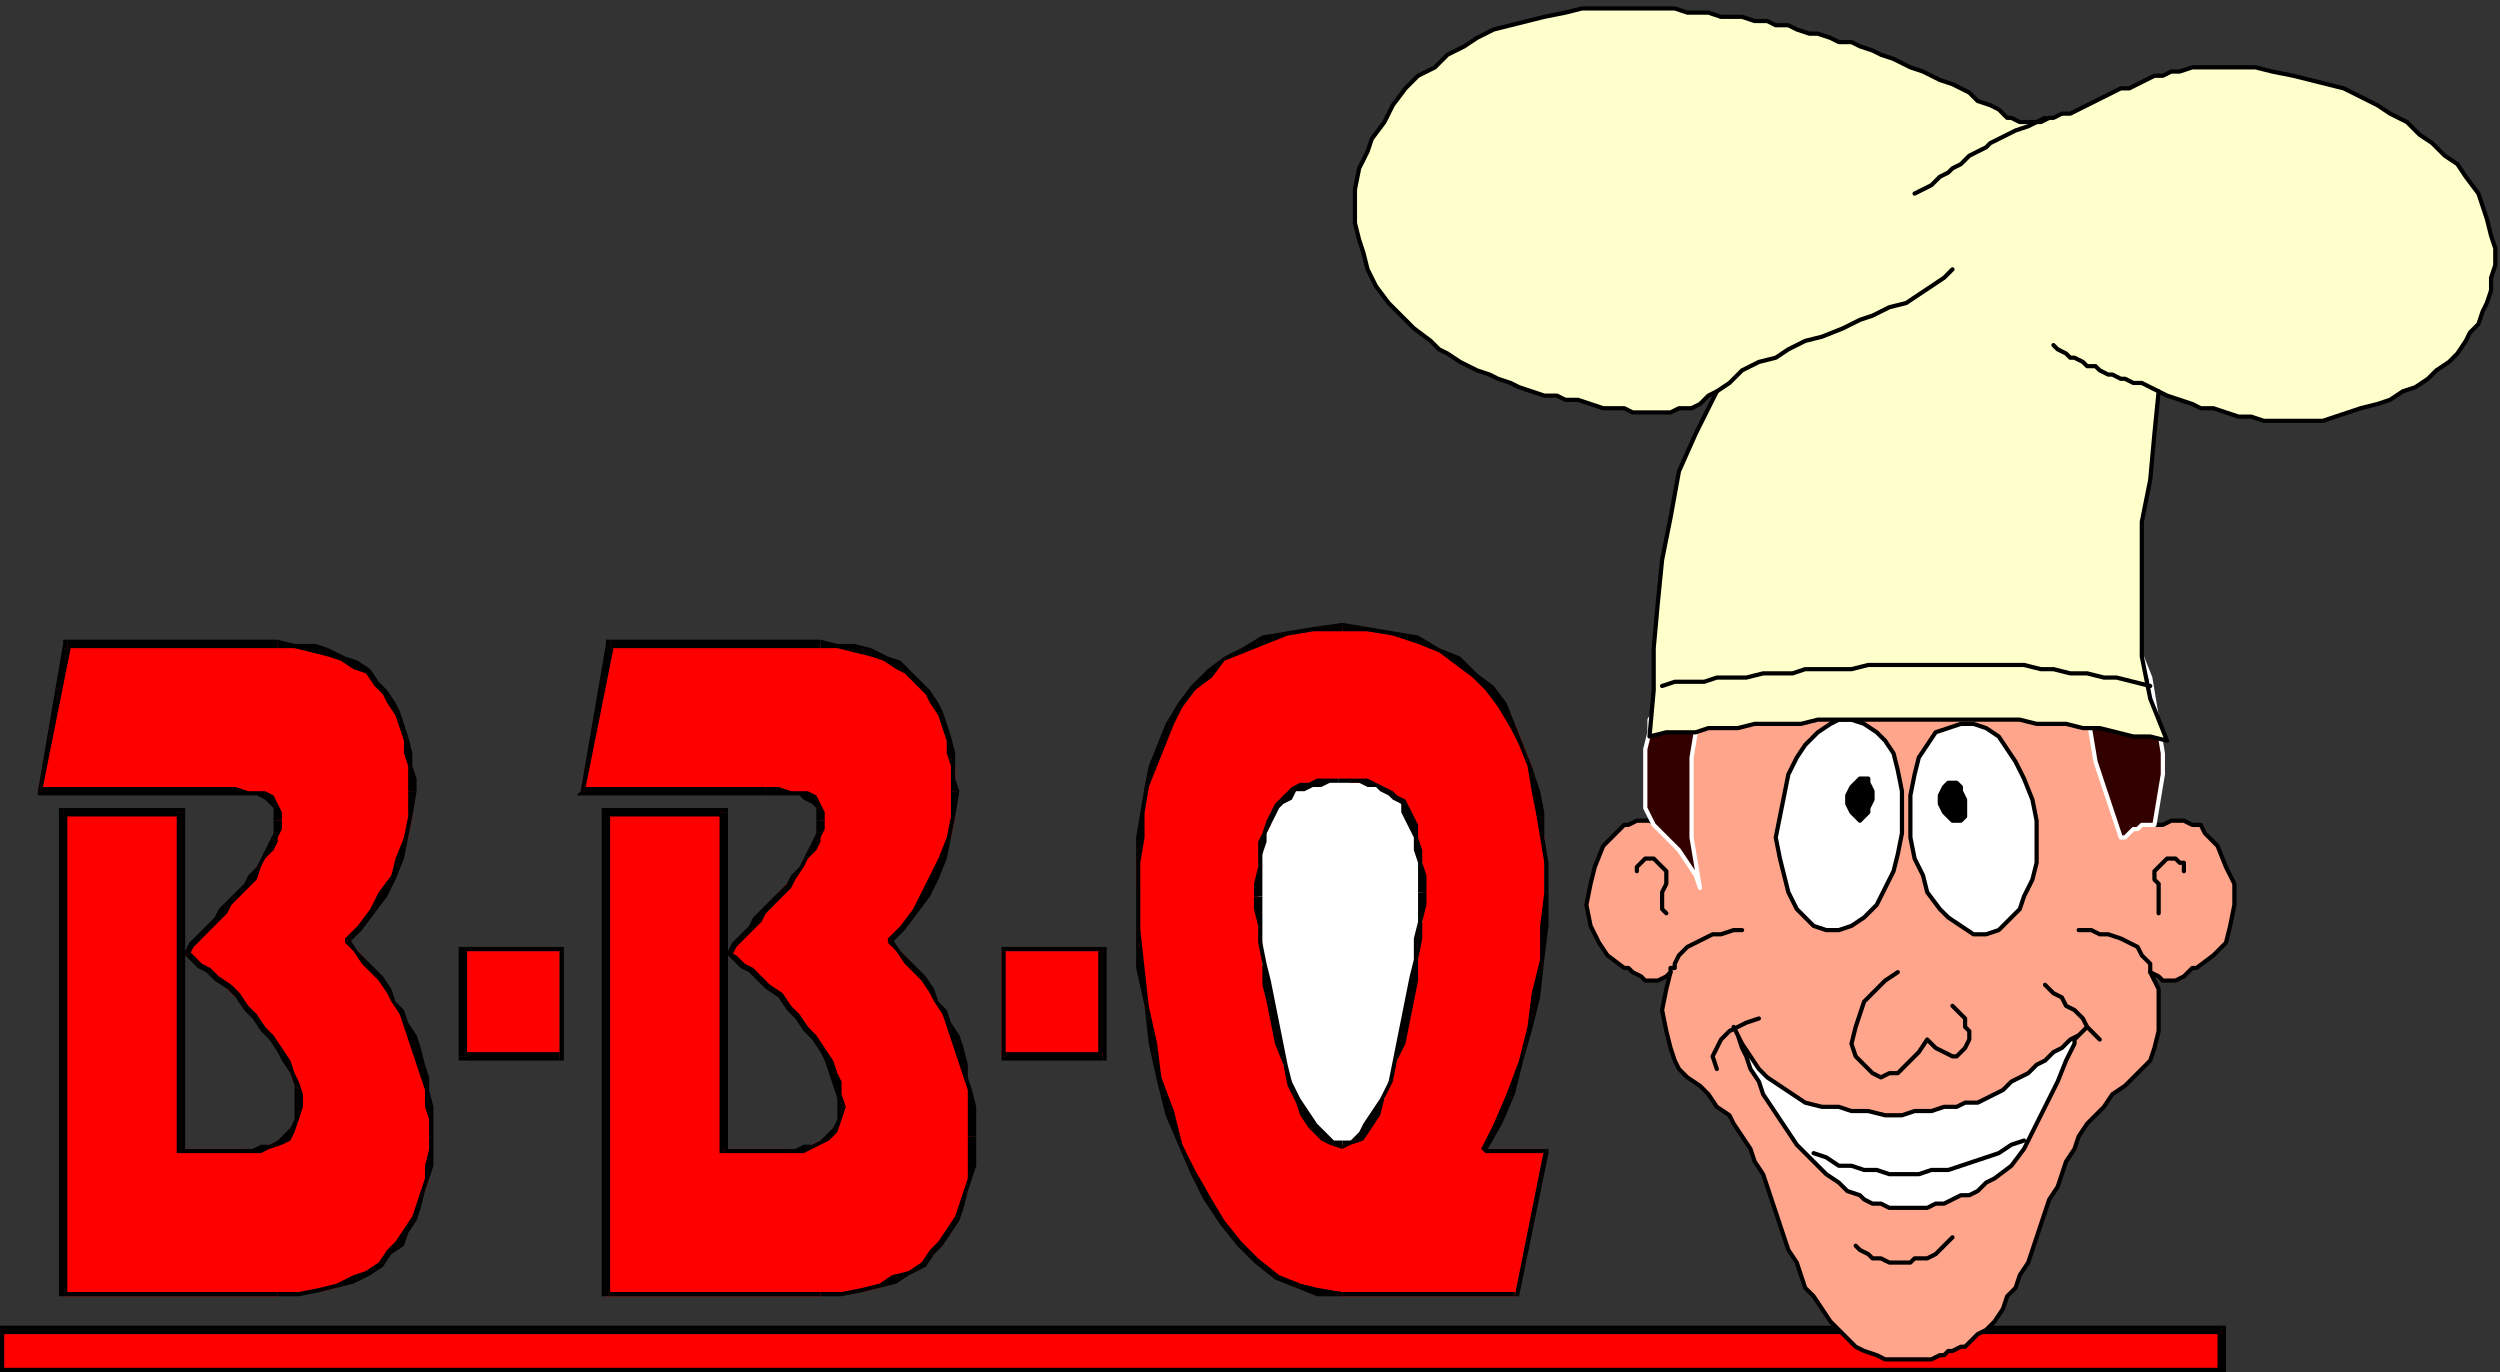 <?xml version="1.0" encoding="UTF-8" standalone="no"?>
<svg
   xmlns:dc="http://purl.org/dc/elements/1.1/"
   xmlns:cc="http://creativecommons.org/ns#"
   xmlns:rdf="http://www.w3.org/1999/02/22-rdf-syntax-ns#"
   xmlns:svg="http://www.w3.org/2000/svg"
   xmlns="http://www.w3.org/2000/svg"
   xmlns:sodipodi="http://sodipodi.sourceforge.net/DTD/sodipodi-0.dtd"
   xmlns:inkscape="http://www.inkscape.org/namespaces/inkscape"
   version="1.0"
   width="125.705mm"
   height="69.012mm"
   id="svg221"
   sodipodi:docname="FOOD179.WMF">
  <rect width="100%" height="100%" fill="#333333" stroke="none"/>
  <sodipodi:namedview
     pagecolor="#ffffff"
     bordercolor="#666666"
     borderopacity="1"
     objecttolerance="10"
     gridtolerance="10"
     guidetolerance="10"
     inkscape:pageopacity="0"
     inkscape:pageshadow="2"
     inkscape:window-width="640"
     inkscape:window-height="480"
     id="namedview223" />
  <defs
     id="defs3">
    <pattern
       id="WMFhbasepattern"
       patternUnits="userSpaceOnUse"
       width="6"
       height="6"
       x="0"
       y="0" />
  </defs>
  <path
     style="fill:#ff0000;fill-rule:evenodd;fill-opacity:1;stroke:none;"
     d="  M 422.229,260.736   L 422.229,252.738   L 0,252.738   L 0,260.736   L 422.229,260.736  z "
     id="path5" />
  <path
     style="fill:#000000;fill-rule:nonzero;fill-opacity:1;stroke:none;"
     d="  M 422.229,253.538   L 421.43,252.738   L 421.43,260.736   L 423.029,260.736   L 423.029,252.738   L 422.229,251.938   L 423.029,252.738   L 423.029,251.938   L 422.229,251.938  z "
     id="path7" />
  <path
     style="fill:#000000;fill-rule:nonzero;fill-opacity:1;stroke:none;"
     d="  M 0.8,252.738   L 0,253.538   L 422.229,253.538   L 422.229,251.938   L 0,251.938   L -0.8,252.738   L 0,251.938   L -0.8,251.938   L -0.8,252.738  z "
     id="path9" />
  <path
     style="fill:#000000;fill-rule:nonzero;fill-opacity:1;stroke:none;"
     d="  M 0,259.936   L 0.8,260.736   L 0.8,252.738   L -0.8,252.738   L -0.8,260.736   L 0,261.536   L -0.8,260.736   L -0.8,261.536   L 0,261.536  z "
     id="path11" />
  <path
     style="fill:#000000;fill-rule:nonzero;fill-opacity:1;stroke:none;"
     d="  M 421.43,260.736   L 422.229,259.936   L 0,259.936   L 0,261.536   L 422.229,261.536   L 423.029,260.736   L 422.229,261.536   L 423.029,261.536   L 423.029,260.736  z "
     id="path13" />
  <path
     style="fill:#ffa58c;fill-rule:evenodd;fill-opacity:1;stroke:none;"
     d="  M 360.654,101.575   L 361.454,101.575   L 362.254,101.575   L 363.053,102.375   L 363.853,102.375   L 364.653,102.375   L 366.252,102.375   L 367.052,102.375   L 367.851,102.375   L 369.451,102.375   L 370.25,103.175   L 371.85,103.175   L 372.649,103.175   L 374.249,103.175   L 375.848,103.974   L 376.648,103.974   L 378.247,103.974   L 383.845,105.574   L 388.643,107.974   L 392.641,111.173   L 396.64,114.372   L 399.039,118.371   L 401.438,123.17   L 403.837,127.969   L 405.436,132.767   L 406.236,136.766   L 407.035,141.565   L 407.835,145.564   L 408.635,149.563   L 408.635,151.963   L 408.635,154.362   L 408.635,155.962   L 408.635,156.762   L 410.234,156.762   L 411.034,156.762   L 412.633,155.962   L 414.233,155.962   L 415.032,155.962   L 416.632,156.762   L 418.231,156.762   L 419.031,158.361   L 421.43,160.761   L 423.029,164.76   L 424.628,167.959   L 424.628,171.958   L 423.829,175.957   L 423.029,179.156   L 420.63,181.555   L 417.431,183.955   L 416.632,183.955   L 415.832,184.755   L 415.032,185.554   L 413.433,186.354   L 412.633,186.354   L 411.034,186.354   L 410.234,185.554   L 408.635,184.755   L 410.234,187.954   L 410.234,191.953   L 410.234,195.952   L 409.435,199.151   L 408.635,201.551   L 407.035,203.15   L 405.436,204.75   L 403.837,206.349   L 401.438,207.949   L 399.838,210.348   L 398.239,211.948   L 396.64,213.548   L 395.04,215.947   L 394.241,218.346   L 392.641,220.746   L 391.842,223.145   L 391.042,225.545   L 389.443,227.944   L 388.643,230.343   L 387.843,232.743   L 387.044,235.142   L 386.244,237.542   L 385.444,239.941   L 383.845,242.341   L 383.045,244.74   L 381.446,246.34   L 380.646,248.739   L 379.047,251.138   L 378.247,251.938   L 377.447,252.738   L 375.848,253.538   L 375.048,254.338   L 374.249,255.137   L 373.449,255.937   L 372.649,255.937   L 371.05,256.737   L 370.25,256.737   L 369.451,257.537   L 368.651,257.537   L 367.052,258.337   L 366.252,258.337   L 364.653,258.337   L 363.853,258.337   L 363.053,258.337   L 360.654,258.337   L 358.255,258.337   L 356.656,257.537   L 354.257,256.737   L 352.657,255.937   L 351.058,254.338   L 349.459,252.738   L 347.859,251.138   L 346.26,248.739   L 344.661,246.34   L 343.061,244.74   L 342.262,242.341   L 341.462,239.941   L 339.863,237.542   L 339.063,235.142   L 338.263,232.743   L 337.464,230.343   L 336.664,227.944   L 335.864,225.545   L 335.065,223.145   L 333.465,220.746   L 332.666,218.346   L 331.066,215.947   L 329.467,213.548   L 328.667,211.948   L 326.268,210.348   L 324.669,207.949   L 323.069,206.349   L 320.67,204.75   L 319.071,203.15   L 318.271,201.551   L 317.472,199.151   L 316.672,195.952   L 315.872,191.953   L 316.672,187.954   L 317.472,184.755   L 316.672,185.554   L 315.073,186.354   L 314.273,186.354   L 312.674,186.354   L 311.874,185.554   L 310.275,184.755   L 309.475,183.955   L 308.675,183.955   L 305.477,181.555   L 303.877,179.156   L 302.278,175.957   L 301.478,171.958   L 302.278,167.959   L 303.077,164.76   L 304.677,160.761   L 307.076,158.361   L 308.675,156.762   L 309.475,156.762   L 311.074,155.962   L 312.674,155.962   L 313.473,155.962   L 315.073,156.762   L 316.672,156.762   L 317.472,156.762   L 317.472,155.962   L 318.271,154.362   L 318.271,151.163   L 318.271,147.164   L 319.071,143.165   L 319.871,137.566   L 320.67,131.968   L 321.47,126.369   L 323.069,120.77   L 325.468,115.172   L 327.867,109.573   L 331.066,104.774   L 335.065,99.975   L 339.063,96.776   L 343.861,94.377   L 350.258,91.977   L 351.058,92.777   L 352.657,93.577   L 354.257,95.177   L 355.856,96.776   L 356.656,99.176   L 358.255,99.975   L 359.055,101.575   L 360.654,101.575  z "
     id="path15" />
  <path
     style="fill:none;stroke:#000000;stroke-width:0.8px;stroke-linecap:round;stroke-linejoin:round;stroke-miterlimit:4;stroke-dasharray:none;stroke-opacity:1;"
     d="  M 360.654,101.575   L 360.654,101.575   L 361.454,101.575   L 362.254,101.575   L 363.053,102.375   L 363.853,102.375   L 364.653,102.375   L 366.252,102.375   L 367.052,102.375   L 367.851,102.375   L 369.451,102.375   L 370.25,103.175   L 371.85,103.175   L 372.649,103.175   L 374.249,103.175   L 375.848,103.974   L 376.648,103.974   L 378.247,103.974   L 378.247,103.974   L 383.845,105.574   L 388.643,107.974   L 392.641,111.173   L 396.64,114.372   L 399.039,118.371   L 401.438,123.17   L 403.837,127.969   L 405.436,132.767   L 406.236,136.766   L 407.035,141.565   L 407.835,145.564   L 408.635,149.563   L 408.635,151.963   L 408.635,154.362   L 408.635,155.962   L 408.635,156.762   L 408.635,156.762   L 410.234,156.762   L 411.034,156.762   L 412.633,155.962   L 414.233,155.962   L 415.032,155.962   L 416.632,156.762   L 418.231,156.762   L 419.031,158.361   L 419.031,158.361   L 421.43,160.761   L 423.029,164.76   L 424.628,167.959   L 424.628,171.958   L 423.829,175.957   L 423.029,179.156   L 420.63,181.555   L 417.431,183.955   L 417.431,183.955   L 416.632,183.955   L 415.832,184.755   L 415.032,185.554   L 413.433,186.354   L 412.633,186.354   L 411.034,186.354   L 410.234,185.554   L 408.635,184.755   L 408.635,184.755   L 410.234,187.954   L 410.234,191.953   L 410.234,195.952   L 409.435,199.151   L 409.435,199.151   L 408.635,201.551   L 407.035,203.15   L 405.436,204.75   L 403.837,206.349   L 401.438,207.949   L 399.838,210.348   L 398.239,211.948   L 396.64,213.548   L 396.64,213.548   L 395.04,215.947   L 394.241,218.346   L 392.641,220.746   L 391.842,223.145   L 391.042,225.545   L 389.443,227.944   L 388.643,230.343   L 387.843,232.743   L 387.044,235.142   L 386.244,237.542   L 385.444,239.941   L 383.845,242.341   L 383.045,244.74   L 381.446,246.34   L 380.646,248.739   L 379.047,251.138   L 379.047,251.138   L 378.247,251.938   L 377.447,252.738   L 375.848,253.538   L 375.048,254.338   L 374.249,255.137   L 373.449,255.937   L 372.649,255.937   L 371.05,256.737   L 370.25,256.737   L 369.451,257.537   L 368.651,257.537   L 367.052,258.337   L 366.252,258.337   L 364.653,258.337   L 363.853,258.337   L 363.053,258.337   L 363.053,258.337   L 360.654,258.337   L 358.255,258.337   L 356.656,257.537   L 354.257,256.737   L 352.657,255.937   L 351.058,254.338   L 349.459,252.738   L 347.859,251.138   L 347.859,251.138   L 346.26,248.739   L 344.661,246.34   L 343.061,244.74   L 342.262,242.341   L 341.462,239.941   L 339.863,237.542   L 339.063,235.142   L 338.263,232.743   L 337.464,230.343   L 336.664,227.944   L 335.864,225.545   L 335.065,223.145   L 333.465,220.746   L 332.666,218.346   L 331.066,215.947   L 329.467,213.548   L 329.467,213.548   L 328.667,211.948   L 326.268,210.348   L 324.669,207.949   L 323.069,206.349   L 320.67,204.75   L 319.071,203.15   L 318.271,201.551   L 317.472,199.151   L 317.472,199.151   L 316.672,195.952   L 315.872,191.953   L 316.672,187.954   L 317.472,184.755   L 317.472,184.755   L 316.672,185.554   L 315.073,186.354   L 314.273,186.354   L 312.674,186.354   L 311.874,185.554   L 310.275,184.755   L 309.475,183.955   L 308.675,183.955   L 308.675,183.955   L 305.477,181.555   L 303.877,179.156   L 302.278,175.957   L 301.478,171.958   L 302.278,167.959   L 303.077,164.76   L 304.677,160.761   L 307.076,158.361   L 307.076,158.361   L 308.675,156.762   L 309.475,156.762   L 311.074,155.962   L 312.674,155.962   L 313.473,155.962   L 315.073,156.762   L 316.672,156.762   L 317.472,156.762   L 317.472,156.762   L 317.472,155.962   L 318.271,154.362   L 318.271,151.163   L 318.271,147.164   L 319.071,143.165   L 319.871,137.566   L 320.67,131.968   L 321.47,126.369   L 323.069,120.77   L 325.468,115.172   L 327.867,109.573   L 331.066,104.774   L 335.065,99.975   L 339.063,96.776   L 343.861,94.377   L 350.258,91.977   L 350.258,91.977   L 351.058,92.777   L 352.657,93.577   L 354.257,95.177   L 355.856,96.776   L 356.656,99.176   L 358.255,99.975   L 359.055,101.575   L 360.654,101.575  "
     id="path17" />
  <path
     style="fill:none;stroke:#000000;stroke-width:0.8px;stroke-linecap:round;stroke-linejoin:round;stroke-miterlimit:4;stroke-dasharray:none;stroke-opacity:1;"
     d="  M 317.472,184.755   L 317.472,184.755   L 317.472,183.955   L 317.472,183.955   L 318.271,183.955   L 318.271,183.155   L 318.271,183.155   L 319.071,181.555   L 320.67,179.956   L 322.27,179.156   L 323.869,178.356   L 325.468,177.556   L 327.068,177.556   L 329.467,176.757   L 331.066,176.757  "
     id="path19" />
  <path
     style="fill:none;stroke:#000000;stroke-width:0.8px;stroke-linecap:round;stroke-linejoin:round;stroke-miterlimit:4;stroke-dasharray:none;stroke-opacity:1;"
     d="  M 311.074,165.559   L 311.074,165.559   L 311.074,164.76   L 311.874,163.96   L 311.874,163.96   L 312.674,163.16   L 313.473,163.16   L 314.273,163.16   L 314.273,163.16   L 315.073,163.96   L 315.073,163.96   L 315.872,164.76   L 316.672,165.559   L 316.672,167.159   L 316.672,167.959   L 315.872,169.558   L 315.872,171.158   L 315.872,172.758   L 316.672,173.557  "
     id="path21" />
  <path
     style="fill:#ffffff;fill-rule:evenodd;fill-opacity:1;stroke:none;"
     d="  M 329.467,195.152   L 331.066,198.351   L 332.666,200.751   L 334.265,203.15   L 335.864,204.75   L 338.263,206.349   L 340.662,207.949   L 343.061,209.549   L 346.26,210.348   L 349.459,210.348   L 351.858,211.148   L 355.056,211.148   L 358.255,211.948   L 361.454,211.948   L 363.853,211.148   L 367.052,211.148   L 369.451,210.348   L 371.85,210.348   L 373.449,209.549   L 375.848,209.549   L 377.447,208.749   L 379.047,207.949   L 380.646,207.149   L 382.245,205.55   L 383.845,204.75   L 385.444,203.95   L 387.044,202.35   L 388.643,201.551   L 390.242,199.951   L 391.842,199.151   L 393.441,197.552   L 395.04,196.752   L 396.64,195.152   L 395.84,195.952   L 395.04,196.752   L 394.241,197.552   L 394.241,198.351   L 392.641,201.551   L 391.042,205.55   L 389.443,208.749   L 387.843,211.948   L 386.244,215.147   L 384.645,218.346   L 382.245,221.546   L 379.047,223.945   L 377.447,224.745   L 375.848,226.344   L 374.249,227.144   L 372.649,227.144   L 371.05,227.944   L 369.451,228.744   L 367.851,228.744   L 366.252,229.544   L 363.853,229.544   L 362.254,229.544   L 360.654,229.544   L 359.055,229.544   L 357.456,228.744   L 355.856,228.744   L 354.257,227.944   L 353.457,227.144   L 351.058,226.344   L 349.459,224.745   L 347.06,223.145   L 345.46,221.546   L 343.061,219.146   L 341.462,217.547   L 339.863,215.147   L 338.263,212.748   L 336.664,210.348   L 335.065,207.949   L 334.265,205.55   L 332.666,203.15   L 331.866,200.751   L 331.066,199.151   L 330.267,196.752   L 329.467,195.152  z "
     id="path23" />
  <path
     style="fill:none;stroke:#000000;stroke-width:0.8px;stroke-linecap:round;stroke-linejoin:round;stroke-miterlimit:4;stroke-dasharray:none;stroke-opacity:1;"
     d="  M 329.467,195.152   L 329.467,195.152   L 331.066,198.351   L 332.666,200.751   L 334.265,203.15   L 335.864,204.75   L 338.263,206.349   L 340.662,207.949   L 343.061,209.549   L 346.26,210.348   L 349.459,210.348   L 351.858,211.148   L 355.056,211.148   L 358.255,211.948   L 361.454,211.948   L 363.853,211.148   L 367.052,211.148   L 369.451,210.348   L 369.451,210.348   L 371.85,210.348   L 373.449,209.549   L 375.848,209.549   L 377.447,208.749   L 379.047,207.949   L 380.646,207.149   L 382.245,205.55   L 383.845,204.75   L 385.444,203.95   L 387.044,202.35   L 388.643,201.551   L 390.242,199.951   L 391.842,199.151   L 393.441,197.552   L 395.04,196.752   L 396.64,195.152   L 396.64,195.152   L 395.84,195.952   L 395.04,196.752   L 394.241,197.552   L 394.241,198.351   L 394.241,198.351   L 392.641,201.551   L 391.042,205.55   L 389.443,208.749   L 387.843,211.948   L 386.244,215.147   L 384.645,218.346   L 382.245,221.546   L 379.047,223.945   L 379.047,223.945   L 377.447,224.745   L 375.848,226.344   L 374.249,227.144   L 372.649,227.144   L 371.05,227.944   L 369.451,228.744   L 367.851,228.744   L 366.252,229.544   L 363.853,229.544   L 362.254,229.544   L 360.654,229.544   L 359.055,229.544   L 357.456,228.744   L 355.856,228.744   L 354.257,227.944   L 353.457,227.144   L 353.457,227.144   L 351.058,226.344   L 349.459,224.745   L 347.06,223.145   L 345.46,221.546   L 343.061,219.146   L 341.462,217.547   L 339.863,215.147   L 338.263,212.748   L 336.664,210.348   L 335.065,207.949   L 334.265,205.55   L 332.666,203.15   L 331.866,200.751   L 331.066,199.151   L 330.267,196.752   L 329.467,195.152  "
     id="path25" />
  <path
     style="fill:none;stroke:#000000;stroke-width:0.8px;stroke-linecap:round;stroke-linejoin:round;stroke-miterlimit:4;stroke-dasharray:none;stroke-opacity:1;"
     d="  M 326.268,203.15   L 326.268,203.15   L 325.468,200.751   L 326.268,199.151   L 327.068,197.552   L 327.867,196.752   L 328.667,195.952   L 330.267,195.152   L 331.866,194.352   L 334.265,193.552  "
     id="path27" />
  <path
     style="fill:none;stroke:#000000;stroke-width:0.8px;stroke-linecap:round;stroke-linejoin:round;stroke-miterlimit:4;stroke-dasharray:none;stroke-opacity:1;"
     d="  M 388.643,187.154   L 388.643,187.154   L 390.242,188.754   L 391.842,189.553   L 392.641,191.153   L 394.241,191.953   L 395.84,193.552   L 396.64,195.152   L 398.239,196.752   L 399.039,197.552  "
     id="path29" />
  <path
     style="fill:none;stroke:#000000;stroke-width:0.8px;stroke-linecap:round;stroke-linejoin:round;stroke-miterlimit:4;stroke-dasharray:none;stroke-opacity:1;"
     d="  M 371.05,191.153   L 371.05,191.153   L 371.85,191.953   L 372.649,192.753   L 373.449,193.552   L 373.449,194.352   L 373.449,195.152   L 374.249,195.952   L 374.249,196.752   L 374.249,197.552   L 374.249,197.552   L 373.449,199.151   L 372.649,199.951   L 371.85,200.751   L 371.05,200.751   L 369.451,199.951   L 367.851,199.151   L 367.052,198.351   L 366.252,197.552   L 366.252,197.552   L 364.653,199.951   L 363.053,201.551   L 362.254,202.35   L 360.654,203.95   L 359.055,203.95   L 357.456,204.75   L 355.856,203.95   L 354.257,202.35   L 354.257,202.35   L 352.657,200.751   L 351.858,198.351   L 352.657,195.152   L 353.457,192.753   L 354.257,190.353   L 356.656,187.954   L 358.255,186.354   L 360.654,184.755  "
     id="path31" />
  <path
     style="fill:#ffffff;fill-rule:evenodd;fill-opacity:1;stroke:none;"
     d="  M 344.661,219.146   L 347.06,219.946   L 349.459,221.546   L 351.858,221.546   L 354.257,222.345   L 356.656,222.345   L 359.055,223.145   L 362.254,223.145   L 364.653,223.145   L 367.052,222.345   L 370.25,222.345   L 372.649,221.546   L 375.048,220.746   L 377.447,219.946   L 379.846,219.146   L 382.245,217.547   L 384.645,216.747   L 344.661,219.146  z "
     id="path33" />
  <path
     style="fill:none;stroke:#000000;stroke-width:0.8px;stroke-linecap:round;stroke-linejoin:round;stroke-miterlimit:4;stroke-dasharray:none;stroke-opacity:1;"
     d="  M 344.661,219.146   L 344.661,219.146   L 347.06,219.946   L 349.459,221.546   L 351.858,221.546   L 354.257,222.345   L 356.656,222.345   L 359.055,223.145   L 362.254,223.145   L 364.653,223.145   L 367.052,222.345   L 370.25,222.345   L 372.649,221.546   L 375.048,220.746   L 377.447,219.946   L 379.846,219.146   L 382.245,217.547   L 384.645,216.747  "
     id="path35" />
  <path
     style="fill:none;stroke:#000000;stroke-width:0.8px;stroke-linecap:round;stroke-linejoin:round;stroke-miterlimit:4;stroke-dasharray:none;stroke-opacity:1;"
     d="  M 352.657,236.742   L 352.657,236.742   L 353.457,237.542   L 355.056,238.341   L 355.856,239.141   L 357.456,239.141   L 359.055,239.941   L 359.855,239.941   L 361.454,239.941   L 363.053,239.941   L 363.853,239.141   L 365.452,239.141   L 366.252,239.141   L 367.851,238.341   L 368.651,237.542   L 369.451,236.742   L 370.25,235.942   L 371.05,235.142  "
     id="path37" />
  <path
     style="fill:#330000;fill-rule:evenodd;fill-opacity:1;stroke:none;"
     d="  M 340.662,135.167   L 340.662,134.367   L 341.462,132.767   L 341.462,131.968   L 342.262,130.368   L 343.061,129.568   L 344.661,128.768   L 345.46,127.169   L 346.26,126.369   L 347.859,125.569   L 348.659,124.769   L 350.258,124.769   L 351.858,123.97   L 352.657,123.17   L 354.257,123.17   L 355.056,123.17   L 356.656,123.17   L 355.856,121.57   L 355.856,119.971   L 355.056,118.371   L 355.056,116.771   L 351.858,117.571   L 349.459,119.171   L 347.06,121.57   L 345.46,123.97   L 343.861,126.369   L 342.262,129.568   L 341.462,131.968   L 340.662,135.167  z "
     id="path39" />
  <path
     style="fill:none;stroke:#000000;stroke-width:0.8px;stroke-linecap:round;stroke-linejoin:round;stroke-miterlimit:4;stroke-dasharray:none;stroke-opacity:1;"
     d="  M 340.662,135.167   L 340.662,135.167   L 340.662,134.367   L 341.462,132.767   L 341.462,131.968   L 342.262,130.368   L 343.061,129.568   L 344.661,128.768   L 345.46,127.169   L 346.26,126.369   L 347.859,125.569   L 348.659,124.769   L 350.258,124.769   L 351.858,123.97   L 352.657,123.17   L 354.257,123.17   L 355.056,123.17   L 356.656,123.17   L 356.656,123.17   L 355.856,121.57   L 355.856,119.971   L 355.056,118.371   L 355.056,116.771   L 355.056,116.771   L 351.858,117.571   L 349.459,119.171   L 347.06,121.57   L 345.46,123.97   L 343.861,126.369   L 342.262,129.568   L 341.462,131.968   L 340.662,135.167  "
     id="path41" />
  <path
     style="fill:#ffffff;fill-rule:evenodd;fill-opacity:1;stroke:none;"
     d="  M 336.664,127.169   L 336.664,125.569   L 337.464,123.97   L 338.263,123.17   L 339.063,121.57   L 339.863,119.971   L 340.662,118.371   L 341.462,117.571   L 342.262,115.972   L 343.861,115.172   L 344.661,114.372   L 346.26,113.572   L 347.06,113.572   L 348.659,113.572   L 350.258,113.572   L 351.858,113.572   L 353.457,113.572   L 336.664,127.169  z "
     id="path43" />
  <path
     style="fill:none;stroke:#000000;stroke-width:0.8px;stroke-linecap:round;stroke-linejoin:round;stroke-miterlimit:4;stroke-dasharray:none;stroke-opacity:1;"
     d="  M 336.664,127.169   L 336.664,127.169   L 336.664,125.569   L 337.464,123.97   L 338.263,123.17   L 339.063,121.57   L 339.863,119.971   L 340.662,118.371   L 341.462,117.571   L 342.262,115.972   L 343.861,115.172   L 344.661,114.372   L 346.26,113.572   L 347.06,113.572   L 348.659,113.572   L 350.258,113.572   L 351.858,113.572   L 353.457,113.572  "
     id="path45" />
  <path
     style="fill:#ffffff;fill-rule:evenodd;fill-opacity:1;stroke:none;"
     d="  M 347.06,176.757   L 349.459,176.757   L 351.858,175.957   L 354.257,174.357   L 356.656,171.958   L 358.255,168.759   L 359.855,165.559   L 360.654,162.36   L 361.454,158.361   L 361.454,154.362   L 361.454,150.363   L 360.654,146.364   L 359.855,143.165   L 358.255,140.765   L 356.656,139.166   L 354.257,137.566   L 351.858,136.766   L 349.459,136.766   L 347.859,137.566   L 345.46,139.166   L 343.061,141.565   L 341.462,143.965   L 339.863,147.164   L 339.063,151.163   L 338.263,155.162   L 337.464,159.161   L 338.263,163.16   L 339.063,166.359   L 339.863,169.558   L 341.462,172.758   L 343.061,174.357   L 344.661,175.957   L 347.06,176.757  z "
     id="path47" />
  <path
     style="fill:none;stroke:#000000;stroke-width:0.8px;stroke-linecap:round;stroke-linejoin:round;stroke-miterlimit:4;stroke-dasharray:none;stroke-opacity:1;"
     d="  M 347.06,176.757   L 347.06,176.757   L 349.459,176.757   L 351.858,175.957   L 354.257,174.357   L 356.656,171.958   L 358.255,168.759   L 359.855,165.559   L 360.654,162.36   L 361.454,158.361   L 361.454,158.361   L 361.454,154.362   L 361.454,150.363   L 360.654,146.364   L 359.855,143.165   L 358.255,140.765   L 356.656,139.166   L 354.257,137.566   L 351.858,136.766   L 351.858,136.766   L 349.459,136.766   L 347.859,137.566   L 345.46,139.166   L 343.061,141.565   L 341.462,143.965   L 339.863,147.164   L 339.063,151.163   L 338.263,155.162   L 338.263,155.162   L 337.464,159.161   L 338.263,163.16   L 339.063,166.359   L 339.863,169.558   L 341.462,172.758   L 343.061,174.357   L 344.661,175.957   L 347.06,176.757  "
     id="path49" />
  <path
     style="fill:#000000;fill-rule:evenodd;fill-opacity:1;stroke:none;"
     d="  M 353.457,155.962   L 354.257,155.162   L 355.056,154.362   L 355.056,153.562   L 355.856,151.963   L 355.856,150.363   L 355.056,148.763   L 355.056,147.964   L 354.257,147.964   L 353.457,147.964   L 352.657,148.763   L 351.858,149.563   L 351.058,151.163   L 351.058,152.762   L 351.858,154.362   L 352.657,155.162   L 353.457,155.962  z "
     id="path51" />
  <path
     style="fill:none;stroke:#000000;stroke-width:0.8px;stroke-linecap:round;stroke-linejoin:round;stroke-miterlimit:4;stroke-dasharray:none;stroke-opacity:1;"
     d="  M 353.457,155.962   L 353.457,155.962   L 354.257,155.162   L 355.056,154.362   L 355.056,153.562   L 355.856,151.963   L 355.856,151.963   L 355.856,150.363   L 355.056,148.763   L 355.056,147.964   L 354.257,147.964   L 354.257,147.964   L 353.457,147.964   L 352.657,148.763   L 351.858,149.563   L 351.058,151.163   L 351.058,151.163   L 351.058,152.762   L 351.858,154.362   L 352.657,155.162   L 353.457,155.962  "
     id="path53" />
  <path
     style="fill:#ffffff;fill-rule:evenodd;fill-opacity:1;stroke:none;"
     d="  M 377.447,177.556   L 375.048,177.556   L 372.649,175.957   L 370.25,174.357   L 368.651,172.758   L 366.252,169.558   L 365.452,166.359   L 363.853,163.16   L 363.053,159.161   L 363.053,154.362   L 363.053,151.163   L 363.853,147.164   L 364.653,143.965   L 366.252,141.565   L 367.851,139.166   L 370.25,138.366   L 372.649,137.566   L 375.048,137.566   L 377.447,138.366   L 379.846,139.966   L 381.446,142.365   L 383.045,144.764   L 384.645,147.964   L 386.244,151.963   L 387.044,155.962   L 387.044,159.961   L 387.044,163.96   L 386.244,167.159   L 384.645,170.358   L 383.845,172.758   L 381.446,175.157   L 379.846,176.757   L 377.447,177.556  z "
     id="path55" />
  <path
     style="fill:none;stroke:#000000;stroke-width:0.8px;stroke-linecap:round;stroke-linejoin:round;stroke-miterlimit:4;stroke-dasharray:none;stroke-opacity:1;"
     d="  M 377.447,177.556   L 377.447,177.556   L 375.048,177.556   L 372.649,175.957   L 370.25,174.357   L 368.651,172.758   L 366.252,169.558   L 365.452,166.359   L 363.853,163.16   L 363.053,159.161   L 363.053,159.161   L 363.053,154.362   L 363.053,151.163   L 363.853,147.164   L 364.653,143.965   L 366.252,141.565   L 367.851,139.166   L 370.25,138.366   L 372.649,137.566   L 372.649,137.566   L 375.048,137.566   L 377.447,138.366   L 379.846,139.966   L 381.446,142.365   L 383.045,144.764   L 384.645,147.964   L 386.244,151.963   L 387.044,155.962   L 387.044,155.962   L 387.044,159.961   L 387.044,163.96   L 386.244,167.159   L 384.645,170.358   L 383.845,172.758   L 381.446,175.157   L 379.846,176.757   L 377.447,177.556  "
     id="path57" />
  <path
     style="fill:#000000;fill-rule:evenodd;fill-opacity:1;stroke:none;"
     d="  M 371.85,155.962   L 371.05,155.962   L 370.25,155.162   L 369.451,154.362   L 368.651,152.762   L 368.651,151.163   L 369.451,149.563   L 370.25,148.763   L 371.05,148.763   L 371.85,148.763   L 372.649,149.563   L 372.649,150.363   L 373.449,151.963   L 373.449,153.562   L 373.449,155.162   L 372.649,155.962   L 371.85,155.962  z "
     id="path59" />
  <path
     style="fill:none;stroke:#000000;stroke-width:0.8px;stroke-linecap:round;stroke-linejoin:round;stroke-miterlimit:4;stroke-dasharray:none;stroke-opacity:1;"
     d="  M 371.85,155.962   L 371.85,155.962   L 371.05,155.962   L 370.25,155.162   L 369.451,154.362   L 368.651,152.762   L 368.651,152.762   L 368.651,151.163   L 369.451,149.563   L 370.25,148.763   L 371.05,148.763   L 371.05,148.763   L 371.85,148.763   L 372.649,149.563   L 372.649,150.363   L 373.449,151.963   L 373.449,151.963   L 373.449,153.562   L 373.449,155.162   L 372.649,155.962   L 371.85,155.962  "
     id="path61" />
  <path
     style="fill:none;stroke:#000000;stroke-width:0.8px;stroke-linecap:round;stroke-linejoin:round;stroke-miterlimit:4;stroke-dasharray:none;stroke-opacity:1;"
     d="  M 408.635,184.755   L 408.635,184.755   L 408.635,183.955   L 408.635,183.955   L 408.635,183.955   L 408.635,183.155   L 408.635,183.155   L 407.035,181.555   L 406.236,179.956   L 404.636,179.156   L 403.037,178.356   L 400.638,177.556   L 399.039,177.556   L 397.439,176.757   L 395.04,176.757  "
     id="path63" />
  <path
     style="fill:none;stroke:#000000;stroke-width:0.8px;stroke-linecap:round;stroke-linejoin:round;stroke-miterlimit:4;stroke-dasharray:none;stroke-opacity:1;"
     d="  M 415.032,165.559   L 415.032,165.559   L 415.032,164.76   L 415.032,163.96   L 414.233,163.96   L 413.433,163.16   L 413.433,163.16   L 412.633,163.16   L 411.834,163.16   L 411.034,163.96   L 411.034,163.96   L 410.234,164.76   L 409.435,165.559   L 409.435,167.159   L 410.234,167.959   L 410.234,169.558   L 410.234,171.158   L 410.234,172.758   L 410.234,173.557  "
     id="path65" />
  <path
     style="fill:#330000;fill-rule:evenodd;fill-opacity:1;stroke:none;"
     d="  M 383.845,135.167   L 383.845,134.367   L 383.845,132.767   L 383.045,131.968   L 382.245,130.368   L 381.446,129.568   L 380.646,128.768   L 379.047,127.169   L 378.247,126.369   L 376.648,125.569   L 375.848,124.769   L 374.249,124.769   L 373.449,123.97   L 371.85,123.17   L 371.05,123.17   L 369.451,123.17   L 368.651,123.17   L 368.651,121.57   L 369.451,119.971   L 369.451,118.371   L 369.451,116.771   L 372.649,117.571   L 375.048,119.171   L 377.447,121.57   L 379.047,123.97   L 380.646,126.369   L 382.245,129.568   L 383.045,131.968   L 383.845,135.167  z "
     id="path67" />
  <path
     style="fill:none;stroke:#000000;stroke-width:0.8px;stroke-linecap:round;stroke-linejoin:round;stroke-miterlimit:4;stroke-dasharray:none;stroke-opacity:1;"
     d="  M 383.845,135.167   L 383.845,135.167   L 383.845,134.367   L 383.845,132.767   L 383.045,131.968   L 382.245,130.368   L 381.446,129.568   L 380.646,128.768   L 379.047,127.169   L 378.247,126.369   L 376.648,125.569   L 375.848,124.769   L 374.249,124.769   L 373.449,123.97   L 371.85,123.17   L 371.05,123.17   L 369.451,123.17   L 368.651,123.17   L 368.651,123.17   L 368.651,121.57   L 369.451,119.971   L 369.451,118.371   L 369.451,116.771   L 369.451,116.771   L 372.649,117.571   L 375.048,119.171   L 377.447,121.57   L 379.047,123.97   L 380.646,126.369   L 382.245,129.568   L 383.045,131.968   L 383.845,135.167  "
     id="path69" />
  <path
     style="fill:#ffffff;fill-rule:evenodd;fill-opacity:1;stroke:none;"
     d="  M 387.843,127.169   L 387.843,125.569   L 387.044,123.97   L 386.244,123.17   L 386.244,121.57   L 385.444,119.971   L 384.645,118.371   L 383.045,117.571   L 382.245,115.972   L 381.446,115.172   L 379.846,114.372   L 378.247,113.572   L 377.447,113.572   L 375.848,113.572   L 374.249,113.572   L 372.649,113.572   L 371.05,113.572   L 387.843,127.169  z "
     id="path71" />
  <path
     style="fill:none;stroke:#000000;stroke-width:0.8px;stroke-linecap:round;stroke-linejoin:round;stroke-miterlimit:4;stroke-dasharray:none;stroke-opacity:1;"
     d="  M 387.843,127.169   L 387.843,127.169   L 387.843,125.569   L 387.044,123.97   L 386.244,123.17   L 386.244,121.57   L 385.444,119.971   L 384.645,118.371   L 383.045,117.571   L 382.245,115.972   L 381.446,115.172   L 379.846,114.372   L 378.247,113.572   L 377.447,113.572   L 375.848,113.572   L 374.249,113.572   L 372.649,113.572   L 371.05,113.572  "
     id="path73" />
  <path
     style="fill:#330000;fill-rule:evenodd;fill-opacity:1;stroke:none;"
     d="  M 323.069,168.759   L 322.27,163.96   L 321.47,159.161   L 321.47,154.362   L 321.47,148.763   L 321.47,143.965   L 322.27,139.166   L 323.869,134.367   L 325.468,130.368   L 326.268,127.169   L 327.867,124.769   L 329.467,121.57   L 331.066,119.171   L 332.666,115.972   L 335.065,113.572   L 336.664,111.173   L 339.063,108.773   L 338.263,109.573   L 336.664,109.573   L 335.065,110.373   L 333.465,110.373   L 332.666,110.373   L 331.066,110.373   L 330.267,111.173   L 328.667,111.973   L 327.068,113.572   L 324.669,115.972   L 323.069,118.371   L 321.47,120.77   L 319.871,123.17   L 318.271,126.369   L 316.672,128.768   L 315.872,131.168   L 315.073,134.367   L 313.473,136.766   L 313.473,139.166   L 312.674,142.365   L 312.674,144.764   L 312.674,147.964   L 312.674,150.363   L 312.674,153.562   L 313.473,155.162   L 314.273,156.762   L 315.872,158.361   L 317.472,159.961   L 319.071,161.56   L 320.67,163.96   L 322.27,166.359   L 323.069,168.759  z "
     id="path75" />
  <path
     style="fill:none;stroke:#ffffff;stroke-width:0.8px;stroke-linecap:round;stroke-linejoin:round;stroke-miterlimit:4;stroke-dasharray:none;stroke-opacity:1;"
     d="  M 323.069,168.759   L 323.069,168.759   L 322.27,163.96   L 321.47,159.161   L 321.47,154.362   L 321.47,148.763   L 321.47,143.965   L 322.27,139.166   L 323.869,134.367   L 325.468,130.368   L 325.468,130.368   L 326.268,127.169   L 327.867,124.769   L 329.467,121.57   L 331.066,119.171   L 332.666,115.972   L 335.065,113.572   L 336.664,111.173   L 339.063,108.773   L 339.063,108.773   L 338.263,109.573   L 336.664,109.573   L 335.065,110.373   L 333.465,110.373   L 332.666,110.373   L 331.066,110.373   L 330.267,111.173   L 328.667,111.973   L 328.667,111.973   L 327.068,113.572   L 324.669,115.972   L 323.069,118.371   L 321.47,120.77   L 319.871,123.17   L 318.271,126.369   L 316.672,128.768   L 315.872,131.168   L 315.073,134.367   L 313.473,136.766   L 313.473,139.166   L 312.674,142.365   L 312.674,144.764   L 312.674,147.964   L 312.674,150.363   L 312.674,153.562   L 312.674,153.562   L 313.473,155.162   L 314.273,156.762   L 315.872,158.361   L 317.472,159.961   L 319.071,161.56   L 320.67,163.96   L 322.27,166.359   L 323.069,168.759  "
     id="path77" />
  <path
     style="fill:#330000;fill-rule:evenodd;fill-opacity:1;stroke:none;"
     d="  M 378.247,96.776   L 376.648,99.176   L 375.848,100.775   L 375.848,103.175   L 375.848,104.774   L 375.848,106.374   L 376.648,107.974   L 378.247,109.573   L 379.047,111.173   L 380.646,111.973   L 382.245,113.572   L 383.045,114.372   L 384.645,115.972   L 386.244,116.771   L 387.843,118.371   L 388.643,119.171   L 390.242,120.77   L 392.641,125.569   L 395.04,130.368   L 396.64,135.167   L 397.439,139.966   L 398.239,144.764   L 399.838,149.563   L 401.438,154.362   L 403.037,159.161   L 403.837,159.161   L 404.636,158.361   L 405.436,157.561   L 406.236,157.561   L 407.035,156.762   L 407.835,156.762   L 408.635,156.762   L 409.435,156.762   L 410.234,151.963   L 411.034,147.164   L 411.034,143.165   L 410.234,138.366   L 409.435,133.567   L 408.635,128.768   L 407.035,124.769   L 405.436,119.971   L 403.037,115.972   L 400.638,111.973   L 398.239,108.773   L 395.04,105.574   L 391.042,102.375   L 387.044,99.975   L 383.045,98.376   L 378.247,96.776  z "
     id="path79" />
  <path
     style="fill:none;stroke:#ffffff;stroke-width:0.8px;stroke-linecap:round;stroke-linejoin:round;stroke-miterlimit:4;stroke-dasharray:none;stroke-opacity:1;"
     d="  M 378.247,96.776   L 378.247,96.776   L 376.648,99.176   L 375.848,100.775   L 375.848,103.175   L 375.848,104.774   L 375.848,106.374   L 376.648,107.974   L 378.247,109.573   L 379.047,111.173   L 380.646,111.973   L 382.245,113.572   L 383.045,114.372   L 384.645,115.972   L 386.244,116.771   L 387.843,118.371   L 388.643,119.171   L 390.242,120.77   L 390.242,120.77   L 392.641,125.569   L 395.04,130.368   L 396.64,135.167   L 397.439,139.966   L 398.239,144.764   L 399.838,149.563   L 401.438,154.362   L 403.037,159.161   L 403.037,159.161   L 403.837,159.161   L 404.636,158.361   L 405.436,157.561   L 406.236,157.561   L 407.035,156.762   L 407.835,156.762   L 408.635,156.762   L 409.435,156.762   L 409.435,156.762   L 410.234,151.963   L 411.034,147.164   L 411.034,143.165   L 410.234,138.366   L 409.435,133.567   L 408.635,128.768   L 407.035,124.769   L 405.436,119.971   L 403.037,115.972   L 400.638,111.973   L 398.239,108.773   L 395.04,105.574   L 391.042,102.375   L 387.044,99.975   L 383.045,98.376   L 378.247,96.776  "
     id="path81" />
  <path
     style="fill:#330000;fill-rule:evenodd;fill-opacity:1;stroke:none;"
     d="  M 336.664,111.173   L 339.063,110.373   L 340.662,108.773   L 342.262,107.174   L 343.061,105.574   L 343.061,103.974   L 343.861,101.575   L 344.661,99.975   L 344.661,98.376   L 345.46,97.576   L 346.26,96.776   L 347.06,95.976   L 347.859,95.177   L 348.659,95.177   L 349.459,95.177   L 350.258,95.177   L 351.058,95.976   L 351.858,97.576   L 353.457,99.176   L 355.056,100.775   L 356.656,102.375   L 358.255,103.974   L 359.055,104.774   L 360.654,106.374   L 362.254,107.174   L 364.653,107.974   L 366.252,108.773   L 367.851,109.573   L 369.451,109.573   L 371.85,109.573   L 373.449,109.573   L 375.848,109.573   L 377.447,108.773   L 379.846,107.174   L 382.245,105.574   L 383.845,103.974   L 385.444,101.575   L 386.244,99.176   L 387.044,96.776   L 387.843,94.377   L 387.044,91.178   L 386.244,92.777   L 385.444,93.577   L 384.645,94.377   L 383.845,95.177   L 383.045,95.976   L 381.446,95.976   L 380.646,96.776   L 379.047,96.776   L 378.247,96.776   L 376.648,96.776   L 375.848,96.776   L 374.249,96.776   L 373.449,96.776   L 372.649,95.976   L 371.05,95.177   L 370.25,95.177   L 367.851,93.577   L 366.252,91.977   L 363.853,91.178   L 361.454,89.578   L 359.855,87.978   L 357.456,87.179   L 355.056,86.379   L 352.657,85.579   L 350.258,84.779   L 347.859,84.779   L 346.26,84.779   L 343.861,84.779   L 341.462,84.779   L 339.863,86.379   L 337.464,87.179   L 335.864,88.778   L 334.265,90.378   L 332.666,92.777   L 331.066,95.177   L 328.667,98.376   L 327.068,101.575   L 325.468,105.574   L 323.869,108.773   L 322.27,111.973   L 321.47,114.372   L 320.67,116.771   L 321.47,118.371   L 322.27,119.171   L 324.669,119.171   L 327.068,117.571   L 331.066,115.172   L 336.664,111.173  z "
     id="path83" />
  <path
     style="fill:none;stroke:#ffffff;stroke-width:0.8px;stroke-linecap:round;stroke-linejoin:round;stroke-miterlimit:4;stroke-dasharray:none;stroke-opacity:1;"
     d="  M 336.664,111.173   L 336.664,111.173   L 339.063,110.373   L 340.662,108.773   L 342.262,107.174   L 343.061,105.574   L 343.061,103.974   L 343.861,101.575   L 344.661,99.975   L 344.661,98.376   L 344.661,98.376   L 345.46,97.576   L 346.26,96.776   L 347.06,95.976   L 347.859,95.177   L 348.659,95.177   L 349.459,95.177   L 350.258,95.177   L 351.058,95.976   L 351.058,95.976   L 351.858,97.576   L 353.457,99.176   L 355.056,100.775   L 356.656,102.375   L 358.255,103.974   L 359.055,104.774   L 360.654,106.374   L 362.254,107.174   L 364.653,107.974   L 366.252,108.773   L 367.851,109.573   L 369.451,109.573   L 371.85,109.573   L 373.449,109.573   L 375.848,109.573   L 377.447,108.773   L 377.447,108.773   L 379.846,107.174   L 382.245,105.574   L 383.845,103.974   L 385.444,101.575   L 386.244,99.176   L 387.044,96.776   L 387.843,94.377   L 387.044,91.178   L 387.044,91.178   L 386.244,92.777   L 385.444,93.577   L 384.645,94.377   L 383.845,95.177   L 383.045,95.976   L 381.446,95.976   L 380.646,96.776   L 379.047,96.776   L 378.247,96.776   L 376.648,96.776   L 375.848,96.776   L 374.249,96.776   L 373.449,96.776   L 372.649,95.976   L 371.05,95.177   L 370.25,95.177   L 370.25,95.177   L 367.851,93.577   L 366.252,91.977   L 363.853,91.178   L 361.454,89.578   L 359.855,87.978   L 357.456,87.179   L 355.056,86.379   L 352.657,85.579   L 350.258,84.779   L 347.859,84.779   L 346.26,84.779   L 343.861,84.779   L 341.462,84.779   L 339.863,86.379   L 337.464,87.179   L 335.864,88.778   L 335.864,88.778   L 334.265,90.378   L 332.666,92.777   L 331.066,95.177   L 328.667,98.376   L 327.068,101.575   L 325.468,105.574   L 323.869,108.773   L 322.27,111.973   L 321.47,114.372   L 320.67,116.771   L 321.47,118.371   L 322.27,119.171   L 324.669,119.171   L 327.068,117.571   L 331.066,115.172   L 336.664,111.173  "
     id="path85" />
  <path
     style="fill:#ffffcc;fill-rule:evenodd;fill-opacity:1;stroke:none;"
     d="  M 313.473,139.966   L 316.672,139.166   L 319.071,139.166   L 322.27,139.166   L 324.669,138.366   L 327.867,138.366   L 330.267,138.366   L 333.465,137.566   L 336.664,137.566   L 339.063,137.566   L 342.262,137.566   L 345.46,136.766   L 348.659,136.766   L 351.858,136.766   L 355.056,136.766   L 358.255,136.766   L 361.454,136.766   L 364.653,136.766   L 367.851,136.766   L 371.05,136.766   L 374.249,136.766   L 377.447,136.766   L 380.646,136.766   L 383.845,136.766   L 387.044,137.566   L 390.242,137.566   L 392.641,137.566   L 395.84,138.366   L 399.039,138.366   L 402.237,139.166   L 405.436,139.966   L 408.635,139.966   L 411.834,140.765   L 408.635,132.767   L 407.035,124.769   L 407.035,115.972   L 407.035,107.974   L 407.035,99.176   L 408.635,91.178   L 409.435,82.38   L 410.234,74.382   L 411.834,75.182   L 414.233,75.981   L 416.632,76.781   L 418.231,77.581   L 420.63,77.581   L 423.029,78.381   L 425.428,79.181   L 427.827,79.181   L 430.226,79.98   L 431.825,79.98   L 434.224,79.98   L 436.624,79.98   L 439.023,79.98   L 441.422,79.98   L 443.821,79.181   L 446.22,78.381   L 448.619,77.581   L 451.817,76.781   L 454.216,75.981   L 456.615,74.382   L 459.014,73.582   L 461.413,71.982   L 463.013,70.383   L 465.412,68.783   L 467.011,67.184   L 468.611,64.784   L 469.41,63.184   L 471.01,61.585   L 471.809,59.185   L 472.609,57.586   L 473.409,55.186   L 473.409,52.787   L 474.208,50.388   L 474.208,47.188   L 473.409,44.789   L 472.609,41.59   L 471.809,39.19   L 471.01,36.791   L 468.611,33.592   L 467.011,31.192   L 464.612,29.593   L 462.213,27.193   L 459.814,25.594   L 457.415,23.194   L 454.216,21.595   L 451.817,19.995   L 448.619,18.395   L 445.42,16.796   L 442.221,15.996   L 439.023,15.196   L 435.824,14.396   L 431.825,13.597   L 428.627,12.797   L 425.428,12.797   L 421.43,12.797   L 418.231,12.797   L 416.632,12.797   L 414.233,13.597   L 412.633,13.597   L 411.034,14.396   L 409.435,14.396   L 407.835,15.196   L 406.236,15.996   L 404.636,16.796   L 403.037,16.796   L 401.438,17.596   L 399.838,18.395   L 398.239,19.195   L 396.64,19.995   L 395.04,20.795   L 393.441,21.595   L 391.842,21.595   L 390.242,22.395   L 389.443,22.395   L 387.843,23.194   L 386.244,23.194   L 385.444,23.194   L 383.845,23.194   L 382.245,22.395   L 381.446,22.395   L 379.846,20.795   L 378.247,19.995   L 375.848,19.195   L 374.249,17.596   L 372.649,16.796   L 371.05,15.996   L 368.651,15.196   L 367.052,14.396   L 365.452,13.597   L 363.053,12.797   L 361.454,11.997   L 359.855,11.197   L 357.456,10.397   L 355.856,9.598   L 353.457,8.798   L 351.858,7.998   L 349.459,7.998   L 347.859,7.198   L 345.46,6.398   L 343.861,6.398   L 341.462,5.599   L 339.863,4.799   L 337.464,4.799   L 335.864,3.999   L 333.465,3.999   L 331.066,3.199   L 329.467,3.199   L 327.068,3.199   L 324.669,2.399   L 323.069,2.399   L 320.67,2.399   L 318.271,1.6   L 315.073,1.6   L 311.074,1.6   L 307.876,1.6   L 303.877,1.6   L 300.678,1.6   L 297.48,2.399   L 293.481,3.199   L 290.283,3.999   L 287.084,4.799   L 283.885,5.599   L 280.687,7.198   L 278.288,8.798   L 275.089,10.397   L 272.69,12.797   L 269.491,14.396   L 267.092,16.796   L 264.693,19.995   L 263.094,23.194   L 260.695,26.394   L 259.895,28.793   L 258.296,31.992   L 257.496,35.991   L 257.496,38.391   L 257.496,42.39   L 258.296,45.589   L 259.095,47.988   L 259.895,51.187   L 261.494,54.387   L 263.893,57.586   L 266.292,59.985   L 268.691,62.385   L 271.89,64.784   L 273.489,66.384   L 275.089,67.184   L 277.488,68.783   L 279.087,69.583   L 280.687,70.383   L 283.086,71.183   L 284.685,71.982   L 287.084,72.782   L 288.683,73.582   L 291.082,74.382   L 293.481,75.182   L 295.88,75.182   L 297.48,75.981   L 299.879,75.981   L 302.278,76.781   L 304.677,77.581   L 306.276,77.581   L 307.076,77.581   L 308.675,77.581   L 310.275,78.381   L 311.874,78.381   L 313.473,78.381   L 314.273,78.381   L 315.872,78.381   L 317.472,78.381   L 319.071,77.581   L 319.871,77.581   L 321.47,77.581   L 323.069,76.781   L 323.869,75.981   L 324.669,75.182   L 326.268,74.382   L 322.27,82.38   L 319.071,89.578   L 317.472,98.376   L 315.872,106.374   L 315.073,114.372   L 314.273,123.17   L 314.273,131.168   L 313.473,139.966  z "
     id="path87" />
  <path
     style="fill:none;stroke:#000000;stroke-width:0.8px;stroke-linecap:round;stroke-linejoin:round;stroke-miterlimit:4;stroke-dasharray:none;stroke-opacity:1;"
     d="  M 313.473,139.966   L 313.473,139.966   L 316.672,139.166   L 319.071,139.166   L 322.27,139.166   L 324.669,138.366   L 327.867,138.366   L 330.267,138.366   L 333.465,137.566   L 336.664,137.566   L 339.063,137.566   L 342.262,137.566   L 345.46,136.766   L 348.659,136.766   L 351.858,136.766   L 355.056,136.766   L 358.255,136.766   L 361.454,136.766   L 364.653,136.766   L 367.851,136.766   L 371.05,136.766   L 374.249,136.766   L 377.447,136.766   L 380.646,136.766   L 383.845,136.766   L 387.044,137.566   L 390.242,137.566   L 392.641,137.566   L 395.84,138.366   L 399.039,138.366   L 402.237,139.166   L 405.436,139.966   L 408.635,139.966   L 411.834,140.765   L 411.834,140.765   L 408.635,132.767   L 407.035,124.769   L 407.035,115.972   L 407.035,107.974   L 407.035,99.176   L 408.635,91.178   L 409.435,82.38   L 410.234,74.382   L 410.234,74.382   L 411.834,75.182   L 414.233,75.981   L 416.632,76.781   L 418.231,77.581   L 420.63,77.581   L 423.029,78.381   L 425.428,79.181   L 427.827,79.181   L 430.226,79.98   L 431.825,79.98   L 434.224,79.98   L 436.624,79.98   L 439.023,79.98   L 441.422,79.98   L 443.821,79.181   L 446.22,78.381   L 446.22,78.381   L 448.619,77.581   L 451.817,76.781   L 454.216,75.981   L 456.615,74.382   L 459.014,73.582   L 461.413,71.982   L 463.013,70.383   L 465.412,68.783   L 467.011,67.184   L 468.611,64.784   L 469.41,63.184   L 471.01,61.585   L 471.809,59.185   L 472.609,57.586   L 473.409,55.186   L 473.409,52.787   L 473.409,52.787   L 474.208,50.388   L 474.208,47.188   L 473.409,44.789   L 472.609,41.59   L 471.809,39.19   L 471.01,36.791   L 468.611,33.592   L 467.011,31.192   L 467.011,31.192   L 464.612,29.593   L 462.213,27.193   L 459.814,25.594   L 457.415,23.194   L 454.216,21.595   L 451.817,19.995   L 448.619,18.395   L 445.42,16.796   L 442.221,15.996   L 439.023,15.196   L 435.824,14.396   L 431.825,13.597   L 428.627,12.797   L 425.428,12.797   L 421.43,12.797   L 418.231,12.797   L 418.231,12.797   L 416.632,12.797   L 414.233,13.597   L 412.633,13.597   L 411.034,14.396   L 409.435,14.396   L 407.835,15.196   L 406.236,15.996   L 404.636,16.796   L 403.037,16.796   L 401.438,17.596   L 399.838,18.395   L 398.239,19.195   L 396.64,19.995   L 395.04,20.795   L 393.441,21.595   L 391.842,21.595   L 391.842,21.595   L 390.242,22.395   L 389.443,22.395   L 387.843,23.194   L 386.244,23.194   L 385.444,23.194   L 383.845,23.194   L 382.245,22.395   L 381.446,22.395   L 381.446,22.395   L 379.846,20.795   L 378.247,19.995   L 375.848,19.195   L 374.249,17.596   L 372.649,16.796   L 371.05,15.996   L 368.651,15.196   L 367.052,14.396   L 365.452,13.597   L 363.053,12.797   L 361.454,11.997   L 359.855,11.197   L 357.456,10.397   L 355.856,9.598   L 353.457,8.798   L 351.858,7.998   L 349.459,7.998   L 347.859,7.198   L 345.46,6.398   L 343.861,6.398   L 341.462,5.599   L 339.863,4.799   L 337.464,4.799   L 335.864,3.999   L 333.465,3.999   L 331.066,3.199   L 329.467,3.199   L 327.068,3.199   L 324.669,2.399   L 323.069,2.399   L 320.67,2.399   L 318.271,1.6   L 318.271,1.6   L 315.073,1.6   L 311.074,1.6   L 307.876,1.6   L 303.877,1.6   L 300.678,1.6   L 297.48,2.399   L 293.481,3.199   L 290.283,3.999   L 287.084,4.799   L 283.885,5.599   L 280.687,7.198   L 278.288,8.798   L 275.089,10.397   L 272.69,12.797   L 269.491,14.396   L 267.092,16.796   L 267.092,16.796   L 264.693,19.995   L 263.094,23.194   L 260.695,26.394   L 259.895,28.793   L 258.296,31.992   L 257.496,35.991   L 257.496,38.391   L 257.496,42.39   L 258.296,45.589   L 259.095,47.988   L 259.895,51.187   L 261.494,54.387   L 263.893,57.586   L 266.292,59.985   L 268.691,62.385   L 271.89,64.784   L 271.89,64.784   L 273.489,66.384   L 275.089,67.184   L 277.488,68.783   L 279.087,69.583   L 280.687,70.383   L 283.086,71.183   L 284.685,71.982   L 287.084,72.782   L 288.683,73.582   L 291.082,74.382   L 293.481,75.182   L 295.88,75.182   L 297.48,75.981   L 299.879,75.981   L 302.278,76.781   L 304.677,77.581   L 304.677,77.581   L 306.276,77.581   L 307.076,77.581   L 308.675,77.581   L 310.275,78.381   L 311.874,78.381   L 313.473,78.381   L 314.273,78.381   L 315.872,78.381   L 317.472,78.381   L 319.071,77.581   L 319.871,77.581   L 321.47,77.581   L 323.069,76.781   L 323.869,75.981   L 324.669,75.182   L 326.268,74.382   L 326.268,74.382   L 322.27,82.38   L 319.071,89.578   L 317.472,98.376   L 315.872,106.374   L 315.073,114.372   L 314.273,123.17   L 314.273,131.168   L 313.473,139.966  "
     id="path89" />
  <path
     style="fill:#ffffcc;fill-rule:evenodd;fill-opacity:1;stroke:none;"
     d="  M 326.268,74.382   L 328.667,72.782   L 331.066,70.383   L 334.265,68.783   L 337.464,67.983   L 339.863,66.384   L 343.061,64.784   L 346.26,63.984   L 350.258,62.385   L 353.457,60.785   L 355.856,59.985   L 359.055,58.386   L 362.254,57.586   L 364.653,55.986   L 367.052,54.387   L 369.451,52.787   L 371.05,51.187   L 326.268,74.382  z "
     id="path91" />
  <path
     style="fill:none;stroke:#000000;stroke-width:0.8px;stroke-linecap:round;stroke-linejoin:round;stroke-miterlimit:4;stroke-dasharray:none;stroke-opacity:1;"
     d="  M 326.268,74.382   L 326.268,74.382   L 328.667,72.782   L 331.066,70.383   L 334.265,68.783   L 337.464,67.983   L 339.863,66.384   L 343.061,64.784   L 346.26,63.984   L 350.258,62.385   L 353.457,60.785   L 355.856,59.985   L 359.055,58.386   L 362.254,57.586   L 364.653,55.986   L 367.052,54.387   L 369.451,52.787   L 371.05,51.187  "
     id="path93" />
  <path
     style="fill:#ffffcc;fill-rule:evenodd;fill-opacity:1;stroke:none;"
     d="  M 390.242,65.584   L 391.042,66.384   L 392.641,67.184   L 393.441,67.983   L 394.241,67.983   L 395.84,68.783   L 396.64,69.583   L 398.239,69.583   L 399.039,70.383   L 400.638,71.183   L 401.438,71.183   L 403.037,71.982   L 403.837,71.982   L 405.436,72.782   L 407.035,72.782   L 408.635,73.582   L 410.234,74.382   L 390.242,65.584  z "
     id="path95" />
  <path
     style="fill:none;stroke:#000000;stroke-width:0.8px;stroke-linecap:round;stroke-linejoin:round;stroke-miterlimit:4;stroke-dasharray:none;stroke-opacity:1;"
     d="  M 390.242,65.584   L 390.242,65.584   L 391.042,66.384   L 392.641,67.184   L 393.441,67.983   L 394.241,67.983   L 395.84,68.783   L 396.64,69.583   L 398.239,69.583   L 399.039,70.383   L 400.638,71.183   L 401.438,71.183   L 403.037,71.982   L 403.837,71.982   L 405.436,72.782   L 407.035,72.782   L 408.635,73.582   L 410.234,74.382  "
     id="path97" />
  <path
     style="fill:#ffffcc;fill-rule:evenodd;fill-opacity:1;stroke:none;"
     d="  M 388.643,22.395   L 387.044,23.194   L 385.444,23.994   L 383.045,24.794   L 381.446,25.594   L 379.846,26.394   L 378.247,27.193   L 377.447,27.993   L 375.848,28.793   L 374.249,29.593   L 372.649,31.192   L 371.05,31.992   L 370.25,32.792   L 368.651,33.592   L 367.052,35.191   L 365.452,35.991   L 363.853,36.791   L 388.643,22.395  z "
     id="path99" />
  <path
     style="fill:none;stroke:#000000;stroke-width:0.8px;stroke-linecap:round;stroke-linejoin:round;stroke-miterlimit:4;stroke-dasharray:none;stroke-opacity:1;"
     d="  M 388.643,22.395   L 388.643,22.395   L 387.044,23.194   L 385.444,23.994   L 383.045,24.794   L 381.446,25.594   L 379.846,26.394   L 378.247,27.193   L 377.447,27.993   L 375.848,28.793   L 374.249,29.593   L 372.649,31.192   L 371.05,31.992   L 370.25,32.792   L 368.651,33.592   L 367.052,35.191   L 365.452,35.991   L 363.853,36.791  "
     id="path101" />
  <path
     style="fill:#ffffcc;fill-rule:evenodd;fill-opacity:1;stroke:none;"
     d="  M 315.872,130.368   L 318.271,129.568   L 320.67,129.568   L 323.869,129.568   L 326.268,128.768   L 329.467,128.768   L 331.866,128.768   L 335.065,127.969   L 337.464,127.969   L 340.662,127.969   L 343.061,127.169   L 346.26,127.169   L 349.459,127.169   L 351.858,127.169   L 355.056,126.369   L 358.255,126.369   L 360.654,126.369   L 363.853,126.369   L 367.052,126.369   L 369.451,126.369   L 372.649,126.369   L 375.848,126.369   L 378.247,126.369   L 381.446,126.369   L 384.645,126.369   L 387.843,127.169   L 390.242,127.169   L 393.441,127.969   L 396.64,127.969   L 399.838,128.768   L 402.237,128.768   L 405.436,129.568   L 408.635,130.368   L 315.872,130.368  z "
     id="path103" />
  <path
     style="fill:none;stroke:#000000;stroke-width:0.8px;stroke-linecap:round;stroke-linejoin:round;stroke-miterlimit:4;stroke-dasharray:none;stroke-opacity:1;"
     d="  M 315.872,130.368   L 315.872,130.368   L 318.271,129.568   L 320.67,129.568   L 323.869,129.568   L 326.268,128.768   L 329.467,128.768   L 331.866,128.768   L 335.065,127.969   L 337.464,127.969   L 340.662,127.969   L 343.061,127.169   L 346.26,127.169   L 349.459,127.169   L 351.858,127.169   L 355.056,126.369   L 358.255,126.369   L 360.654,126.369   L 363.853,126.369   L 367.052,126.369   L 369.451,126.369   L 372.649,126.369   L 375.848,126.369   L 378.247,126.369   L 381.446,126.369   L 384.645,126.369   L 387.843,127.169   L 390.242,127.169   L 393.441,127.969   L 396.64,127.969   L 399.838,128.768   L 402.237,128.768   L 405.436,129.568   L 408.635,130.368  "
     id="path105" />
  <path
     style="fill:#ff0000;fill-rule:evenodd;fill-opacity:1;stroke:none;"
     d="  M 11.995,154.362   L 34.386,154.362   L 34.386,218.346   L 46.381,218.346   L 47.981,218.346   L 49.58,218.346   L 51.179,217.547   L 52.779,216.747   L 54.378,215.947   L 55.977,214.347   L 56.777,212.748   L 56.777,210.348   L 56.777,207.949   L 55.977,206.349   L 55.178,203.95   L 54.378,201.551   L 53.578,199.151   L 51.979,197.552   L 50.38,195.152   L 48.78,192.753   L 47.181,191.153   L 44.782,189.553   L 43.183,187.954   L 41.583,186.354   L 39.984,184.755   L 38.384,183.155   L 36.785,182.355   L 35.186,181.555   L 36.785,179.956   L 38.384,178.356   L 39.184,176.757   L 40.784,175.157   L 42.383,173.557   L 43.982,171.958   L 45.582,169.558   L 46.381,167.959   L 47.981,166.359   L 48.78,164.76   L 50.38,163.16   L 51.179,161.56   L 51.979,159.961   L 52.779,158.361   L 52.779,157.561   L 52.779,155.962   L 52.779,154.362   L 51.979,152.762   L 51.179,151.963   L 50.38,151.163   L 48.78,151.163   L 47.181,150.363   L 44.782,150.363   L 42.383,150.363   L 7.197,150.363   L 12.795,122.37   L 52.779,122.37   L 55.977,123.17   L 59.176,123.17   L 62.375,123.97   L 64.774,124.769   L 67.173,126.369   L 69.572,127.969   L 71.171,129.568   L 72.771,131.168   L 74.37,133.567   L 75.17,135.967   L 76.769,138.366   L 77.569,140.765   L 77.569,143.165   L 78.368,145.564   L 78.368,147.964   L 78.368,150.363   L 78.368,155.162   L 77.569,159.161   L 75.969,163.16   L 74.37,166.359   L 72.771,169.558   L 70.372,172.758   L 68.772,175.957   L 66.373,179.156   L 67.973,180.756   L 69.572,182.355   L 71.171,184.755   L 71.971,186.354   L 73.57,187.954   L 75.17,190.353   L 75.969,192.753   L 77.569,195.152   L 78.368,197.552   L 79.168,199.951   L 79.968,202.35   L 80.767,204.75   L 81.567,207.149   L 81.567,210.348   L 81.567,212.748   L 81.567,215.947   L 81.567,218.346   L 81.567,221.546   L 81.567,223.945   L 80.767,226.344   L 79.968,228.744   L 78.368,231.943   L 77.569,234.342   L 75.969,235.942   L 74.37,238.341   L 71.971,239.941   L 69.572,241.541   L 67.173,243.14   L 63.974,244.74   L 60.775,245.54   L 56.777,245.54   L 52.779,246.34   L 11.995,246.34   L 11.995,154.362  z "
     id="path107" />
  <path
     style="fill:#000000;fill-rule:nonzero;fill-opacity:1;stroke:none;"
     d="  M 35.186,154.362   L 34.386,153.562   L 11.995,153.562   L 11.995,155.162   L 34.386,155.162   L 33.586,154.362   L 35.186,154.362   L 35.186,153.562   L 34.386,153.562  z "
     id="path109" />
  <path
     style="fill:#000000;fill-rule:nonzero;fill-opacity:1;stroke:none;"
     d="  M 34.386,218.346   L 35.186,218.346   L 35.186,154.362   L 33.586,154.362   L 33.586,218.346   L 34.386,219.146   L 33.586,218.346   L 33.586,219.146   L 34.386,219.146  z "
     id="path111" />
  <path
     style="fill:#000000;fill-rule:nonzero;fill-opacity:1;stroke:none;"
     d="  M 46.381,218.346   L 46.381,218.346   L 34.386,218.346   L 34.386,219.146   L 46.381,219.146   L 46.381,219.146  z "
     id="path113" />
  <path
     style="fill:#000000;fill-rule:nonzero;fill-opacity:1;stroke:none;"
     d="  M 55.977,210.348   L 55.977,210.348   L 55.977,212.748   L 55.178,214.347   L 54.378,215.147   L 52.779,216.747   L 51.179,217.547   L 49.58,217.547   L 47.981,218.346   L 46.381,218.346   L 46.381,219.146   L 47.981,219.146   L 49.58,219.146   L 51.179,218.346   L 53.578,217.547   L 55.178,216.747   L 55.977,215.147   L 56.777,212.748   L 57.577,210.348   L 57.577,210.348  z "
     id="path115" />
  <path
     style="fill:#000000;fill-rule:nonzero;fill-opacity:1;stroke:none;"
     d="  M 35.186,180.756   L 35.186,181.555   L 35.985,182.355   L 37.585,183.955   L 39.184,184.755   L 40.784,186.354   L 43.183,187.954   L 44.782,189.553   L 46.381,191.953   L 47.981,193.552   L 49.58,195.952   L 51.179,197.552   L 52.779,199.951   L 53.578,201.551   L 55.178,203.95   L 55.977,206.349   L 55.977,208.749   L 55.977,210.348   L 57.577,210.348   L 57.577,207.949   L 56.777,205.55   L 55.977,203.95   L 55.178,201.551   L 53.578,199.151   L 51.979,196.752   L 50.38,195.152   L 48.78,192.753   L 47.181,191.153   L 45.582,188.754   L 43.982,187.154   L 41.583,185.554   L 39.984,183.955   L 38.384,183.155   L 36.785,181.555   L 35.985,180.756   L 35.985,181.555  z "
     id="path117" />
  <path
     style="fill:#000000;fill-rule:nonzero;fill-opacity:1;stroke:none;"
     d="  M 51.979,155.962   L 51.979,155.962   L 51.979,156.762   L 51.979,158.361   L 51.179,159.961   L 50.38,161.56   L 49.58,163.16   L 48.78,164.76   L 47.181,166.359   L 46.381,167.959   L 44.782,169.558   L 43.183,171.158   L 41.583,172.758   L 40.784,174.357   L 39.184,175.957   L 37.585,177.556   L 35.985,179.156   L 35.186,180.756   L 35.985,181.555   L 36.785,179.956   L 38.384,178.356   L 39.984,176.757   L 41.583,175.157   L 43.183,173.557   L 43.982,171.958   L 45.582,170.358   L 47.181,168.759   L 48.78,167.159   L 49.58,164.76   L 50.38,163.16   L 51.979,161.56   L 52.779,159.961   L 52.779,159.161   L 53.578,157.561   L 53.578,155.962   L 53.578,155.962  z "
     id="path119" />
  <path
     style="fill:#000000;fill-rule:nonzero;fill-opacity:1;stroke:none;"
     d="  M 42.383,151.163   L 42.383,151.163   L 44.782,151.163   L 47.181,151.163   L 48.78,151.163   L 50.38,151.963   L 51.179,152.762   L 51.979,153.562   L 51.979,154.362   L 51.979,155.962   L 53.578,155.962   L 53.578,154.362   L 52.779,152.762   L 51.979,151.163   L 50.38,150.363   L 48.78,150.363   L 47.181,150.363   L 44.782,149.563   L 42.383,149.563   L 42.383,149.563  z "
     id="path121" />
  <path
     style="fill:#000000;fill-rule:nonzero;fill-opacity:1;stroke:none;"
     d="  M 7.197,150.363   L 7.197,151.163   L 42.383,151.163   L 42.383,149.563   L 7.197,149.563   L 7.997,150.363   L 7.197,150.363   L 7.197,151.163   L 7.197,151.163  z "
     id="path123" />
  <path
     style="fill:#000000;fill-rule:nonzero;fill-opacity:1;stroke:none;"
     d="  M 12.795,121.57   L 11.995,122.37   L 7.197,150.363   L 7.997,150.363   L 13.595,122.37   L 12.795,123.17   L 12.795,121.57   L 11.995,121.57   L 11.995,122.37  z "
     id="path125" />
  <path
     style="fill:#000000;fill-rule:nonzero;fill-opacity:1;stroke:none;"
     d="  M 52.779,121.57   L 52.779,121.57   L 12.795,121.57   L 12.795,123.17   L 52.779,123.17   L 52.779,123.17  z "
     id="path127" />
  <path
     style="fill:#000000;fill-rule:nonzero;fill-opacity:1;stroke:none;"
     d="  M 79.168,150.363   L 79.168,150.363   L 79.168,147.964   L 78.368,145.564   L 78.368,143.165   L 77.569,139.966   L 76.769,137.566   L 75.969,135.167   L 75.17,133.567   L 73.57,131.168   L 71.971,129.568   L 70.372,127.169   L 67.973,125.569   L 65.573,124.769   L 62.375,123.17   L 59.976,122.37   L 55.977,122.37   L 52.779,121.57   L 52.779,123.17   L 55.977,123.17   L 59.176,123.97   L 62.375,124.769   L 64.774,125.569   L 67.173,127.169   L 69.572,127.969   L 71.171,130.368   L 72.771,131.968   L 73.57,133.567   L 75.17,135.967   L 75.969,138.366   L 76.769,140.765   L 76.769,143.165   L 77.569,145.564   L 77.569,147.964   L 77.569,150.363   L 77.569,150.363  z "
     id="path129" />
  <path
     style="fill:#000000;fill-rule:nonzero;fill-opacity:1;stroke:none;"
     d="  M 66.373,178.356   L 66.373,179.156   L 68.772,176.757   L 71.171,173.557   L 73.57,170.358   L 75.17,167.159   L 76.769,163.16   L 77.569,159.161   L 78.368,155.162   L 79.168,150.363   L 77.569,150.363   L 77.569,155.162   L 76.769,159.161   L 75.17,163.16   L 74.37,166.359   L 71.971,169.558   L 70.372,172.758   L 67.973,175.957   L 65.573,178.356   L 65.573,179.156  z "
     id="path131" />
  <path
     style="fill:#000000;fill-rule:nonzero;fill-opacity:1;stroke:none;"
     d="  M 82.367,215.947   L 82.367,215.947   L 82.367,212.748   L 82.367,210.348   L 81.567,207.149   L 81.567,204.75   L 80.767,202.35   L 79.968,199.151   L 79.168,196.752   L 77.569,194.352   L 76.769,191.953   L 75.17,190.353   L 74.37,187.954   L 72.771,185.554   L 71.171,183.955   L 69.572,182.355   L 67.973,180.756   L 66.373,178.356   L 65.573,179.156   L 67.173,180.756   L 68.772,183.155   L 70.372,184.755   L 71.971,186.354   L 73.57,188.754   L 74.37,190.353   L 75.969,192.753   L 76.769,195.152   L 77.569,197.552   L 78.368,199.951   L 79.168,202.35   L 79.968,204.75   L 80.767,207.149   L 80.767,210.348   L 81.567,212.748   L 81.567,215.947   L 81.567,215.947  z "
     id="path133" />
  <path
     style="fill:#000000;fill-rule:nonzero;fill-opacity:1;stroke:none;"
     d="  M 52.779,246.34   L 52.779,246.34   L 56.777,246.34   L 60.775,245.54   L 63.974,244.74   L 67.173,243.94   L 70.372,242.341   L 72.771,240.741   L 74.37,238.341   L 76.769,236.742   L 77.569,234.342   L 79.168,231.943   L 79.968,229.544   L 80.767,226.344   L 81.567,223.945   L 82.367,221.546   L 82.367,218.346   L 82.367,215.947   L 81.567,215.947   L 81.567,218.346   L 80.767,221.546   L 80.767,223.945   L 79.968,226.344   L 79.168,228.744   L 78.368,231.143   L 76.769,233.543   L 75.17,235.942   L 73.57,237.542   L 71.971,239.941   L 69.572,241.541   L 67.173,242.341   L 63.974,243.94   L 60.775,244.74   L 56.777,245.54   L 52.779,245.54   L 52.779,245.54  z "
     id="path135" />
  <path
     style="fill:#000000;fill-rule:nonzero;fill-opacity:1;stroke:none;"
     d="  M 11.195,246.34   L 11.995,246.34   L 52.779,246.34   L 52.779,245.54   L 11.995,245.54   L 12.795,246.34   L 11.195,246.34   L 11.195,246.34   L 11.995,246.34  z "
     id="path137" />
  <path
     style="fill:#000000;fill-rule:nonzero;fill-opacity:1;stroke:none;"
     d="  M 11.995,153.562   L 11.195,154.362   L 11.195,246.34   L 12.795,246.34   L 12.795,154.362   L 11.995,155.162   L 11.995,153.562   L 11.195,153.562   L 11.195,154.362  z "
     id="path139" />
  <path
     style="fill:#ff0000;fill-rule:evenodd;fill-opacity:1;stroke:none;"
     d="  M 106.357,180.756   L 106.357,200.751   L 87.964,200.751   L 87.964,180.756   L 106.357,180.756  z "
     id="path141" />
  <path
     style="fill:#000000;fill-rule:nonzero;fill-opacity:1;stroke:none;"
     d="  M 106.357,201.551   L 107.157,200.751   L 107.157,180.756   L 106.357,180.756   L 106.357,200.751   L 106.357,199.951   L 106.357,201.551   L 107.157,201.551   L 107.157,200.751  z "
     id="path143" />
  <path
     style="fill:#000000;fill-rule:nonzero;fill-opacity:1;stroke:none;"
     d="  M 87.165,200.751   L 87.964,201.551   L 106.357,201.551   L 106.357,199.951   L 87.964,199.951   L 88.764,200.751   L 87.165,200.751   L 87.165,201.551   L 87.964,201.551  z "
     id="path145" />
  <path
     style="fill:#000000;fill-rule:nonzero;fill-opacity:1;stroke:none;"
     d="  M 87.964,179.956   L 87.165,180.756   L 87.165,200.751   L 88.764,200.751   L 88.764,180.756   L 87.964,180.756   L 87.964,179.956   L 87.165,179.956   L 87.165,180.756  z "
     id="path147" />
  <path
     style="fill:#000000;fill-rule:nonzero;fill-opacity:1;stroke:none;"
     d="  M 107.157,180.756   L 106.357,179.956   L 87.964,179.956   L 87.964,180.756   L 106.357,180.756   L 106.357,180.756   L 107.157,180.756   L 107.157,179.956   L 106.357,179.956  z "
     id="path149" />
  <path
     style="fill:#ff0000;fill-rule:evenodd;fill-opacity:1;stroke:none;"
     d="  M 115.153,154.362   L 137.544,154.362   L 137.544,218.346   L 149.54,218.346   L 151.139,218.346   L 152.738,218.346   L 154.338,217.547   L 155.937,216.747   L 157.536,215.947   L 158.336,214.347   L 159.935,212.748   L 159.935,210.348   L 159.935,207.949   L 159.136,206.349   L 158.336,203.95   L 157.536,201.551   L 155.937,199.151   L 155.137,197.552   L 153.538,195.152   L 151.939,192.753   L 149.54,191.153   L 147.94,189.553   L 146.341,187.954   L 144.741,186.354   L 143.142,184.755   L 141.543,183.155   L 139.943,182.355   L 138.344,181.555   L 139.943,179.956   L 140.743,178.356   L 142.342,176.757   L 143.942,175.157   L 145.541,173.557   L 147.141,171.958   L 147.94,169.558   L 149.54,167.959   L 151.139,166.359   L 151.939,164.76   L 153.538,163.16   L 154.338,161.56   L 155.137,159.961   L 155.937,158.361   L 155.937,157.561   L 155.937,155.962   L 155.937,154.362   L 155.137,152.762   L 154.338,151.963   L 153.538,151.163   L 151.939,151.163   L 150.339,150.363   L 147.94,150.363   L 145.541,150.363   L 110.355,150.363   L 115.953,122.37   L 155.937,122.37   L 159.136,123.17   L 162.334,123.17   L 165.533,123.97   L 167.932,124.769   L 170.331,126.369   L 172.73,127.969   L 174.33,129.568   L 175.929,131.168   L 177.528,133.567   L 178.328,135.967   L 179.128,138.366   L 179.927,140.765   L 180.727,143.165   L 181.527,145.564   L 181.527,147.964   L 181.527,150.363   L 181.527,155.162   L 180.727,159.161   L 179.128,163.16   L 177.528,166.359   L 175.929,169.558   L 173.53,172.758   L 171.931,175.957   L 169.531,179.156   L 171.131,180.756   L 172.73,182.355   L 174.33,184.755   L 175.129,186.354   L 176.729,187.954   L 178.328,190.353   L 179.128,192.753   L 180.727,195.152   L 181.527,197.552   L 182.326,199.951   L 183.126,202.35   L 183.926,204.75   L 183.926,207.149   L 184.725,210.348   L 184.725,212.748   L 184.725,215.947   L 184.725,218.346   L 184.725,221.546   L 183.926,223.945   L 183.926,226.344   L 183.126,228.744   L 181.527,231.943   L 180.727,234.342   L 179.128,235.942   L 177.528,238.341   L 175.129,239.941   L 172.73,241.541   L 170.331,243.14   L 167.132,244.74   L 163.934,245.54   L 159.935,245.54   L 155.937,246.34   L 115.153,246.34   L 115.153,154.362  z "
     id="path151" />
  <path
     style="fill:#000000;fill-rule:nonzero;fill-opacity:1;stroke:none;"
     d="  M 138.344,154.362   L 137.544,153.562   L 115.153,153.562   L 115.153,155.162   L 137.544,155.162   L 136.745,154.362   L 138.344,154.362   L 138.344,153.562   L 137.544,153.562  z "
     id="path153" />
  <path
     style="fill:#000000;fill-rule:nonzero;fill-opacity:1;stroke:none;"
     d="  M 137.544,218.346   L 138.344,218.346   L 138.344,154.362   L 136.745,154.362   L 136.745,218.346   L 137.544,219.146   L 136.745,218.346   L 136.745,219.146   L 137.544,219.146  z "
     id="path155" />
  <path
     style="fill:#000000;fill-rule:nonzero;fill-opacity:1;stroke:none;"
     d="  M 149.54,218.346   L 149.54,218.346   L 137.544,218.346   L 137.544,219.146   L 149.54,219.146   L 149.54,219.146  z "
     id="path157" />
  <path
     style="fill:#000000;fill-rule:nonzero;fill-opacity:1;stroke:none;"
     d="  M 159.136,210.348   L 159.136,210.348   L 159.136,212.748   L 158.336,214.347   L 157.536,215.147   L 155.937,216.747   L 154.338,217.547   L 152.738,217.547   L 151.139,218.346   L 149.54,218.346   L 149.54,219.146   L 151.139,219.146   L 152.738,219.146   L 154.338,218.346   L 155.937,217.547   L 157.536,216.747   L 159.136,215.147   L 159.935,212.748   L 160.735,210.348   L 160.735,210.348  z "
     id="path159" />
  <path
     style="fill:#000000;fill-rule:nonzero;fill-opacity:1;stroke:none;"
     d="  M 138.344,180.756   L 138.344,181.555   L 139.144,182.355   L 140.743,183.955   L 142.342,184.755   L 143.942,186.354   L 145.541,187.954   L 147.94,189.553   L 149.54,191.953   L 151.139,193.552   L 152.738,195.952   L 154.338,197.552   L 155.937,199.951   L 156.737,201.551   L 157.536,203.95   L 158.336,206.349   L 159.136,208.749   L 159.136,210.348   L 160.735,210.348   L 159.935,207.949   L 159.935,205.55   L 159.136,203.95   L 158.336,201.551   L 156.737,199.151   L 155.137,196.752   L 153.538,195.152   L 151.939,192.753   L 150.339,191.153   L 148.74,188.754   L 146.341,187.154   L 144.741,185.554   L 143.142,183.955   L 141.543,183.155   L 139.943,181.555   L 138.344,180.756   L 139.144,181.555  z "
     id="path161" />
  <path
     style="fill:#000000;fill-rule:nonzero;fill-opacity:1;stroke:none;"
     d="  M 155.137,155.962   L 155.137,155.962   L 155.137,156.762   L 155.137,158.361   L 154.338,159.961   L 153.538,161.56   L 152.738,163.16   L 151.939,164.76   L 150.339,166.359   L 149.54,167.959   L 147.94,169.558   L 146.341,171.158   L 144.741,172.758   L 143.142,174.357   L 142.342,175.957   L 140.743,177.556   L 139.144,179.156   L 138.344,180.756   L 139.144,181.555   L 139.943,179.956   L 141.543,178.356   L 143.142,176.757   L 144.741,175.157   L 145.541,173.557   L 147.141,171.958   L 148.74,170.358   L 150.339,168.759   L 151.139,167.159   L 152.738,164.76   L 153.538,163.16   L 155.137,161.56   L 155.937,159.961   L 155.937,159.161   L 156.737,157.561   L 156.737,155.962   L 156.737,155.962  z "
     id="path163" />
  <path
     style="fill:#000000;fill-rule:nonzero;fill-opacity:1;stroke:none;"
     d="  M 145.541,151.163   L 145.541,151.163   L 147.94,151.163   L 150.339,151.163   L 151.939,151.163   L 152.738,151.963   L 154.338,152.762   L 155.137,153.562   L 155.137,154.362   L 155.137,155.962   L 156.737,155.962   L 156.737,154.362   L 155.937,152.762   L 155.137,151.163   L 153.538,150.363   L 151.939,150.363   L 150.339,150.363   L 147.94,149.563   L 145.541,149.563   L 145.541,149.563  z "
     id="path165" />
  <path
     style="fill:#000000;fill-rule:nonzero;fill-opacity:1;stroke:none;"
     d="  M 110.355,150.363   L 110.355,151.163   L 145.541,151.163   L 145.541,149.563   L 110.355,149.563   L 111.155,150.363   L 110.355,150.363   L 109.556,151.163   L 110.355,151.163  z "
     id="path167" />
  <path
     style="fill:#000000;fill-rule:nonzero;fill-opacity:1;stroke:none;"
     d="  M 115.953,121.57   L 115.153,122.37   L 110.355,150.363   L 111.155,150.363   L 116.753,122.37   L 115.953,123.17   L 115.953,121.57   L 115.153,121.57   L 115.153,122.37  z "
     id="path169" />
  <path
     style="fill:#000000;fill-rule:nonzero;fill-opacity:1;stroke:none;"
     d="  M 155.937,121.57   L 155.937,121.57   L 115.953,121.57   L 115.953,123.17   L 155.937,123.17   L 155.937,123.17  z "
     id="path171" />
  <path
     style="fill:#000000;fill-rule:nonzero;fill-opacity:1;stroke:none;"
     d="  M 182.326,150.363   L 182.326,150.363   L 181.527,147.964   L 181.527,145.564   L 181.527,143.165   L 180.727,139.966   L 179.927,137.566   L 179.128,135.167   L 178.328,133.567   L 176.729,131.168   L 175.129,129.568   L 172.73,127.169   L 171.131,125.569   L 168.732,124.769   L 165.533,123.17   L 162.334,122.37   L 159.136,122.37   L 155.937,121.57   L 155.937,123.17   L 159.136,123.17   L 162.334,123.97   L 165.533,124.769   L 167.932,125.569   L 170.331,127.169   L 171.931,127.969   L 174.33,130.368   L 175.929,131.968   L 176.729,133.567   L 178.328,135.967   L 179.128,138.366   L 179.927,140.765   L 179.927,143.165   L 180.727,145.564   L 180.727,147.964   L 180.727,150.363   L 180.727,150.363  z "
     id="path173" />
  <path
     style="fill:#000000;fill-rule:nonzero;fill-opacity:1;stroke:none;"
     d="  M 169.531,178.356   L 169.531,179.156   L 171.931,176.757   L 174.33,173.557   L 176.729,170.358   L 178.328,167.159   L 179.927,163.16   L 180.727,159.161   L 181.527,155.162   L 182.326,150.363   L 180.727,150.363   L 180.727,155.162   L 179.927,159.161   L 178.328,163.16   L 176.729,166.359   L 175.129,169.558   L 173.53,172.758   L 171.131,175.957   L 168.732,178.356   L 168.732,179.156  z "
     id="path175" />
  <path
     style="fill:#000000;fill-rule:nonzero;fill-opacity:1;stroke:none;"
     d="  M 185.525,215.947   L 185.525,215.947   L 185.525,212.748   L 185.525,210.348   L 184.725,207.149   L 183.926,204.75   L 183.926,202.35   L 183.126,199.151   L 182.326,196.752   L 180.727,194.352   L 179.927,191.953   L 178.328,190.353   L 177.528,187.954   L 175.929,185.554   L 174.33,183.955   L 172.73,182.355   L 171.131,180.756   L 169.531,178.356   L 168.732,179.156   L 170.331,180.756   L 171.931,183.155   L 173.53,184.755   L 175.129,186.354   L 176.729,188.754   L 177.528,190.353   L 179.128,192.753   L 179.927,195.152   L 180.727,197.552   L 181.527,199.951   L 182.326,202.35   L 183.126,204.75   L 183.926,207.149   L 183.926,210.348   L 183.926,212.748   L 183.926,215.947   L 183.926,215.947  z "
     id="path177" />
  <path
     style="fill:#000000;fill-rule:nonzero;fill-opacity:1;stroke:none;"
     d="  M 155.937,246.34   L 155.937,246.34   L 159.935,246.34   L 163.934,245.54   L 167.132,244.74   L 170.331,243.94   L 172.73,242.341   L 175.929,240.741   L 177.528,238.341   L 179.128,236.742   L 180.727,234.342   L 182.326,231.943   L 183.126,229.544   L 183.926,226.344   L 184.725,223.945   L 185.525,221.546   L 185.525,218.346   L 185.525,215.947   L 183.926,215.947   L 183.926,218.346   L 183.926,221.546   L 183.926,223.945   L 183.126,226.344   L 182.326,228.744   L 181.527,231.143   L 179.927,233.543   L 178.328,235.942   L 176.729,237.542   L 175.129,239.941   L 172.73,241.541   L 169.531,242.341   L 167.132,243.94   L 163.934,244.74   L 159.935,245.54   L 155.937,245.54   L 155.937,245.54  z "
     id="path179" />
  <path
     style="fill:#000000;fill-rule:nonzero;fill-opacity:1;stroke:none;"
     d="  M 114.354,246.34   L 115.153,246.34   L 155.937,246.34   L 155.937,245.54   L 115.153,245.54   L 115.953,246.34   L 114.354,246.34   L 114.354,246.34   L 115.153,246.34  z "
     id="path181" />
  <path
     style="fill:#000000;fill-rule:nonzero;fill-opacity:1;stroke:none;"
     d="  M 115.153,153.562   L 114.354,154.362   L 114.354,246.34   L 115.953,246.34   L 115.953,154.362   L 115.153,155.162   L 115.153,153.562   L 114.354,153.562   L 114.354,154.362  z "
     id="path183" />
  <path
     style="fill:#ff0000;fill-rule:evenodd;fill-opacity:1;stroke:none;"
     d="  M 255.097,246.34   L 250.299,245.54   L 246.3,244.74   L 242.302,242.341   L 239.103,239.941   L 235.905,236.742   L 232.706,232.743   L 229.507,227.944   L 227.108,223.145   L 224.709,217.547   L 222.31,211.148   L 220.711,204.75   L 219.111,198.351   L 217.512,191.153   L 216.712,183.955   L 216.712,176.757   L 215.913,168.759   L 215.913,163.96   L 216.712,159.161   L 217.512,154.362   L 218.312,149.563   L 219.111,145.564   L 220.711,141.565   L 222.31,137.566   L 224.709,134.367   L 227.108,131.168   L 229.507,127.969   L 232.706,125.569   L 235.905,123.17   L 239.903,121.57   L 244.701,120.77   L 249.499,119.971   L 255.097,119.171   L 259.895,119.971   L 264.693,120.77   L 269.491,121.57   L 273.489,123.17   L 276.688,125.569   L 279.887,127.969   L 283.086,131.168   L 285.485,134.367   L 287.884,137.566   L 289.483,141.565   L 291.082,145.564   L 291.882,150.363   L 292.682,154.362   L 293.481,159.161   L 293.481,163.96   L 293.481,169.558   L 293.481,175.957   L 292.682,182.355   L 291.882,188.754   L 290.283,195.952   L 288.683,201.551   L 287.084,207.949   L 284.685,213.548   L 282.286,218.346   L 293.481,218.346   L 287.884,246.34   L 255.097,246.34  z "
     id="path185" />
  <path
     style="fill:#000000;fill-rule:nonzero;fill-opacity:1;stroke:none;"
     d="  M 215.913,168.759   L 215.913,168.759   L 215.913,176.757   L 215.913,183.955   L 217.512,191.153   L 218.312,198.351   L 219.911,205.55   L 221.51,211.948   L 223.909,217.547   L 226.309,223.145   L 228.708,227.944   L 231.906,232.743   L 235.105,236.742   L 238.304,239.941   L 242.302,243.14   L 246.3,244.74   L 250.299,246.34   L 255.097,246.34   L 255.097,245.54   L 250.299,244.74   L 247.1,243.94   L 243.102,242.341   L 239.103,239.141   L 235.905,235.942   L 232.706,231.943   L 230.307,227.944   L 227.108,222.345   L 224.709,217.547   L 223.11,211.148   L 220.711,204.75   L 219.911,198.351   L 218.312,191.153   L 217.512,183.955   L 216.712,176.757   L 216.712,168.759   L 216.712,168.759  z "
     id="path187" />
  <path
     style="fill:#000000;fill-rule:nonzero;fill-opacity:1;stroke:none;"
     d="  M 255.097,118.371   L 255.097,118.371   L 249.499,119.171   L 244.701,119.971   L 239.903,120.77   L 235.905,123.17   L 232.706,124.769   L 229.507,127.169   L 226.309,130.368   L 223.909,133.567   L 221.51,137.566   L 219.911,141.565   L 218.312,145.564   L 217.512,149.563   L 216.712,154.362   L 215.913,159.161   L 215.913,163.96   L 215.913,168.759   L 216.712,168.759   L 216.712,163.96   L 217.512,159.161   L 217.512,154.362   L 218.312,149.563   L 219.911,145.564   L 221.51,141.565   L 223.11,137.566   L 224.709,134.367   L 227.108,131.168   L 230.307,128.768   L 232.706,125.569   L 236.704,123.97   L 240.703,122.37   L 244.701,120.77   L 249.499,119.971   L 255.097,119.971   L 255.097,119.971  z "
     id="path189" />
  <path
     style="fill:#000000;fill-rule:nonzero;fill-opacity:1;stroke:none;"
     d="  M 294.281,169.558   L 294.281,169.558   L 294.281,163.96   L 293.481,159.161   L 293.481,154.362   L 292.682,150.363   L 291.082,145.564   L 289.483,141.565   L 287.884,137.566   L 286.284,133.567   L 283.885,130.368   L 280.687,127.969   L 277.488,124.769   L 273.489,123.17   L 269.491,120.77   L 264.693,119.971   L 259.895,119.171   L 255.097,118.371   L 255.097,119.971   L 259.895,119.971   L 264.693,120.77   L 269.491,122.37   L 273.489,123.97   L 276.688,126.369   L 279.887,128.768   L 282.286,131.168   L 284.685,134.367   L 287.084,138.366   L 288.683,141.565   L 290.283,145.564   L 291.082,150.363   L 291.882,154.362   L 292.682,159.161   L 293.481,163.96   L 293.481,169.558   L 293.481,169.558  z "
     id="path191" />
  <path
     style="fill:#000000;fill-rule:nonzero;fill-opacity:1;stroke:none;"
     d="  M 282.286,218.346   L 282.286,219.146   L 285.485,213.548   L 287.884,207.949   L 289.483,201.551   L 291.082,195.952   L 292.682,189.553   L 293.481,182.355   L 294.281,175.957   L 294.281,169.558   L 293.481,169.558   L 292.682,175.957   L 292.682,182.355   L 291.082,188.754   L 290.283,195.152   L 288.683,201.551   L 286.284,207.949   L 283.885,213.548   L 281.486,218.346   L 282.286,219.146  z "
     id="path193" />
  <path
     style="fill:#000000;fill-rule:nonzero;fill-opacity:1;stroke:none;"
     d="  M 294.281,219.146   L 293.481,218.346   L 282.286,218.346   L 282.286,219.146   L 293.481,219.146   L 293.481,218.346   L 294.281,219.146   L 294.281,218.346   L 293.481,218.346  z "
     id="path195" />
  <path
     style="fill:#000000;fill-rule:nonzero;fill-opacity:1;stroke:none;"
     d="  M 287.884,246.34   L 288.683,246.34   L 294.281,219.146   L 293.481,218.346   L 287.884,246.34   L 287.884,245.54   L 287.884,246.34   L 288.683,246.34   L 288.683,246.34  z "
     id="path197" />
  <path
     style="fill:#000000;fill-rule:nonzero;fill-opacity:1;stroke:none;"
     d="  M 255.097,246.34   L 255.097,246.34   L 287.884,246.34   L 287.884,245.54   L 255.097,245.54   L 255.097,245.54  z "
     id="path199" />
  <path
     style="fill:#ffffff;fill-rule:evenodd;fill-opacity:1;stroke:none;"
     d="  M 254.297,147.964   L 252.698,148.763   L 250.299,148.763   L 248.699,148.763   L 247.1,149.563   L 246.3,150.363   L 244.701,151.163   L 243.901,151.963   L 242.302,153.562   L 241.502,154.362   L 241.502,156.762   L 240.703,158.361   L 239.903,159.961   L 239.903,162.36   L 239.103,164.76   L 239.103,167.959   L 239.103,170.358   L 239.103,172.758   L 239.103,175.957   L 239.903,179.156   L 239.903,183.155   L 240.703,187.154   L 241.502,190.353   L 242.302,194.352   L 243.102,198.351   L 243.901,202.35   L 245.501,205.55   L 246.3,208.749   L 247.9,211.948   L 249.499,214.347   L 251.099,215.947   L 252.698,216.747   L 255.097,217.547   L 256.696,216.747   L 258.296,215.947   L 259.895,214.347   L 261.494,211.948   L 263.094,208.749   L 263.893,205.55   L 265.493,201.551   L 266.292,198.351   L 267.092,194.352   L 267.892,190.353   L 268.691,185.554   L 269.491,182.355   L 269.491,178.356   L 270.291,175.157   L 270.291,171.958   L 270.291,169.558   L 270.291,166.359   L 270.291,163.96   L 269.491,161.56   L 269.491,159.161   L 268.691,157.561   L 267.892,155.162   L 267.092,154.362   L 266.292,152.762   L 265.493,151.963   L 263.893,150.363   L 263.094,149.563   L 261.494,149.563   L 259.895,148.763   L 258.296,148.763   L 256.696,148.763   L 254.297,147.964  z "
     id="path201" />
  <path
     style="fill:#000000;fill-rule:nonzero;fill-opacity:1;stroke:none;"
     d="  M 239.903,170.358   L 239.903,170.358   L 239.903,167.959   L 239.903,164.76   L 239.903,162.36   L 240.703,159.961   L 240.703,158.361   L 241.502,156.762   L 242.302,155.162   L 243.102,153.562   L 243.901,152.762   L 245.501,151.963   L 246.3,150.363   L 247.9,150.363   L 249.499,149.563   L 251.099,149.563   L 252.698,148.763   L 254.297,148.763   L 254.297,147.964   L 252.698,147.964   L 250.299,147.964   L 248.699,148.763   L 247.1,148.763   L 245.501,149.563   L 244.701,150.363   L 243.102,151.963   L 242.302,152.762   L 241.502,154.362   L 240.703,155.962   L 239.903,158.361   L 239.103,159.961   L 239.103,162.36   L 239.103,164.76   L 238.304,167.959   L 238.304,170.358   L 238.304,170.358  z "
     id="path203" />
  <path
     style="fill:#000000;fill-rule:nonzero;fill-opacity:1;stroke:none;"
     d="  M 255.097,216.747   L 255.097,216.747   L 253.498,216.747   L 251.898,215.147   L 250.299,213.548   L 248.699,211.148   L 247.1,208.749   L 245.501,205.55   L 244.701,202.35   L 243.901,198.351   L 243.102,194.352   L 242.302,190.353   L 241.502,186.354   L 240.703,183.155   L 239.903,179.156   L 239.903,175.957   L 239.903,172.758   L 239.903,170.358   L 238.304,170.358   L 238.304,172.758   L 239.103,175.957   L 239.103,179.156   L 239.903,183.155   L 239.903,187.154   L 240.703,190.353   L 241.502,194.352   L 242.302,198.351   L 243.901,202.35   L 244.701,206.349   L 246.3,209.549   L 247.1,211.948   L 248.699,214.347   L 251.099,216.747   L 252.698,217.547   L 255.097,218.346   L 255.097,218.346  z "
     id="path205" />
  <path
     style="fill:#000000;fill-rule:nonzero;fill-opacity:1;stroke:none;"
     d="  M 269.491,169.558   L 269.491,169.558   L 269.491,171.958   L 269.491,175.157   L 268.691,178.356   L 268.691,182.355   L 267.892,185.554   L 267.092,189.553   L 266.292,193.552   L 265.493,197.552   L 264.693,201.551   L 263.893,205.55   L 262.294,208.749   L 260.695,211.148   L 259.095,213.548   L 258.296,215.147   L 256.696,216.747   L 255.097,216.747   L 255.097,218.346   L 256.696,217.547   L 259.095,216.747   L 260.695,214.347   L 262.294,211.948   L 263.094,208.749   L 264.693,205.55   L 265.493,201.551   L 267.092,198.351   L 267.892,194.352   L 268.691,190.353   L 269.491,186.354   L 269.491,182.355   L 270.291,178.356   L 270.291,175.157   L 271.09,171.958   L 271.09,169.558   L 271.09,169.558  z "
     id="path207" />
  <path
     style="fill:#000000;fill-rule:nonzero;fill-opacity:1;stroke:none;"
     d="  M 254.297,148.763   L 254.297,148.763   L 256.696,148.763   L 258.296,148.763   L 259.895,149.563   L 261.494,149.563   L 262.294,150.363   L 263.893,151.163   L 264.693,151.963   L 266.292,152.762   L 266.292,154.362   L 267.092,155.962   L 267.892,157.561   L 268.691,159.161   L 268.691,161.56   L 269.491,163.96   L 269.491,166.359   L 269.491,169.558   L 271.09,169.558   L 271.09,166.359   L 270.291,163.96   L 270.291,161.56   L 269.491,159.161   L 269.491,156.762   L 268.691,155.162   L 267.892,153.562   L 267.092,151.963   L 265.493,151.163   L 264.693,150.363   L 263.094,149.563   L 261.494,148.763   L 259.895,147.964   L 258.296,147.964   L 256.696,147.964   L 254.297,147.964   L 254.297,147.964  z "
     id="path209" />
  <path
     style="fill:#ff0000;fill-rule:evenodd;fill-opacity:1;stroke:none;"
     d="  M 209.515,180.756   L 209.515,200.751   L 190.323,200.751   L 190.323,180.756   L 209.515,180.756  z "
     id="path211" />
  <path
     style="fill:#000000;fill-rule:nonzero;fill-opacity:1;stroke:none;"
     d="  M 209.515,201.551   L 210.315,200.751   L 210.315,180.756   L 208.716,180.756   L 208.716,200.751   L 209.515,199.951   L 209.515,201.551   L 210.315,201.551   L 210.315,200.751  z "
     id="path213" />
  <path
     style="fill:#000000;fill-rule:nonzero;fill-opacity:1;stroke:none;"
     d="  M 190.323,200.751   L 190.323,201.551   L 209.515,201.551   L 209.515,199.951   L 190.323,199.951   L 191.123,200.751   L 190.323,200.751   L 190.323,201.551   L 190.323,201.551  z "
     id="path215" />
  <path
     style="fill:#000000;fill-rule:nonzero;fill-opacity:1;stroke:none;"
     d="  M 190.323,179.956   L 190.323,180.756   L 190.323,200.751   L 191.123,200.751   L 191.123,180.756   L 190.323,180.756   L 190.323,179.956   L 190.323,179.956   L 190.323,180.756  z "
     id="path217" />
  <path
     style="fill:#000000;fill-rule:nonzero;fill-opacity:1;stroke:none;"
     d="  M 210.315,180.756   L 209.515,179.956   L 190.323,179.956   L 190.323,180.756   L 209.515,180.756   L 208.716,180.756   L 210.315,180.756   L 210.315,179.956   L 209.515,179.956  z "
     id="path219" />
</svg>
